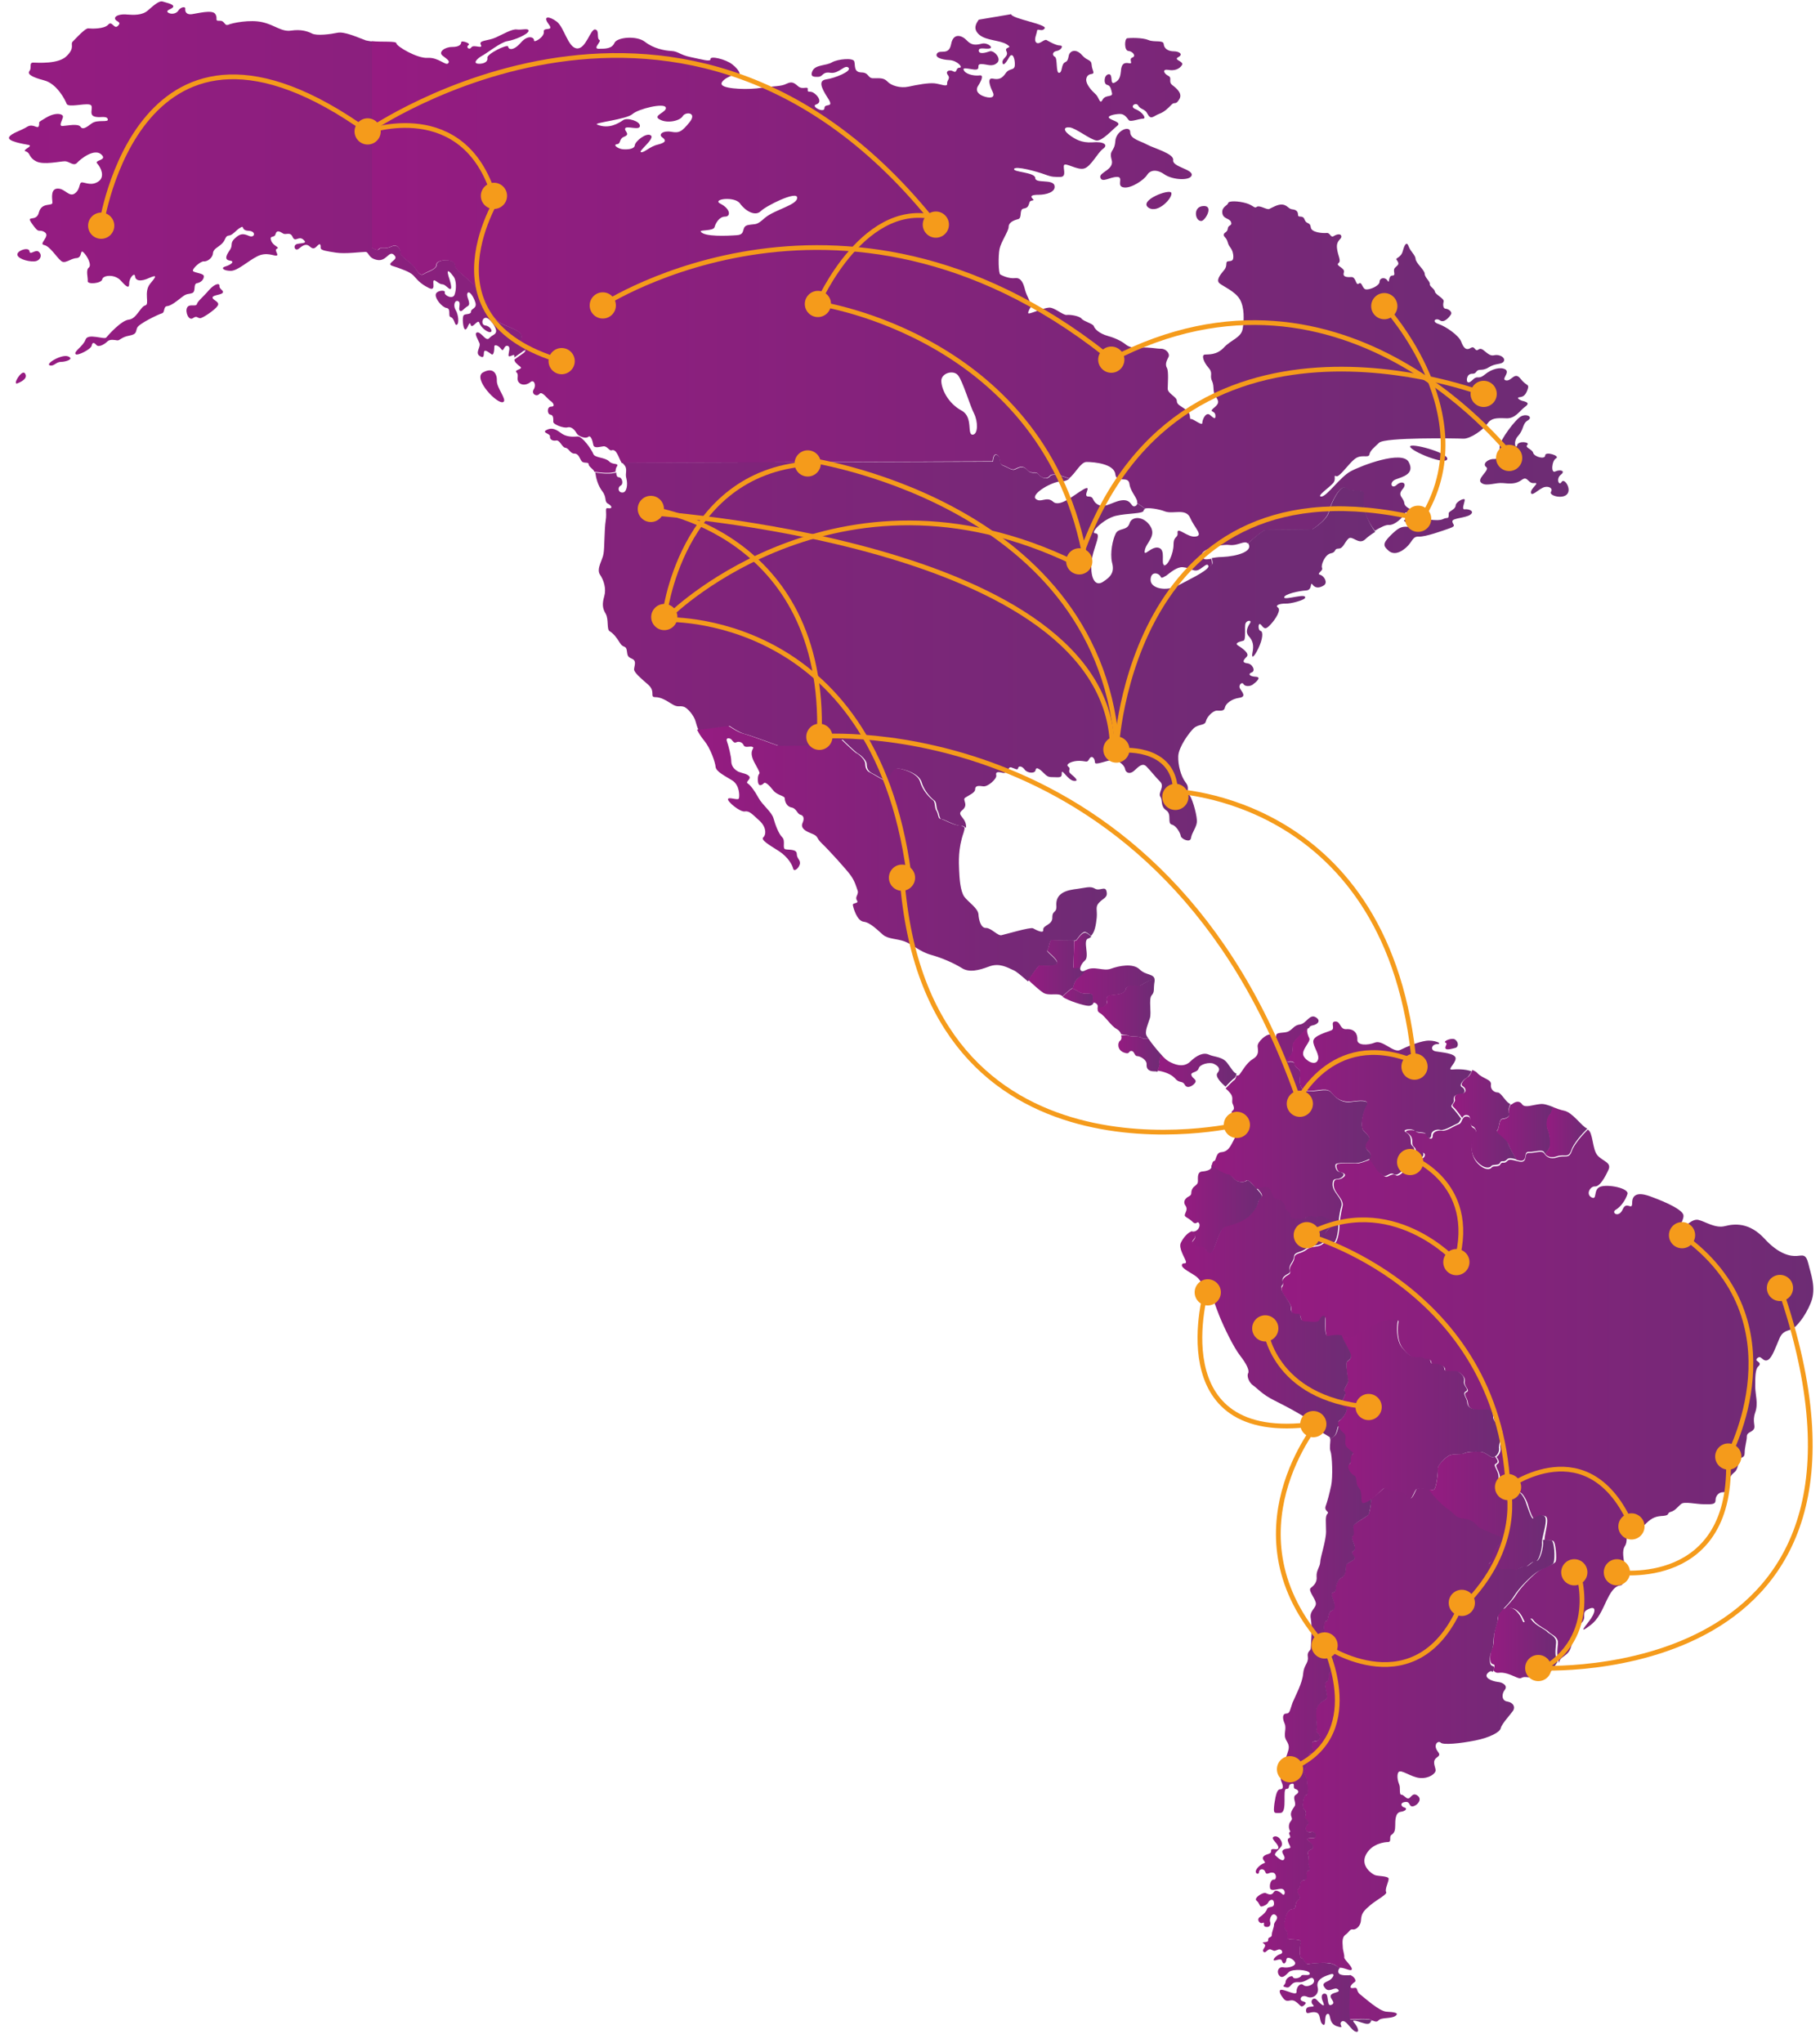 <?xml version="1.0" encoding="utf-8"?>
<!-- Generator: Adobe Illustrator 24.0.2, SVG Export Plug-In . SVG Version: 6.00 Build 0)  -->
<svg version="1.1" id="Capa_1" xmlns="http://www.w3.org/2000/svg" xmlns:xlink="http://www.w3.org/1999/xlink" x="0px" y="0px"
	 viewBox="0 0 500 561.2" style="enable-background:new 0 0 500 561.2;" xml:space="preserve">
<style type="text/css">
	.st0{fill:url(#SVGID_1_);}
	.st1{fill:url(#SVGID_2_);}
	.st2{fill:url(#SVGID_3_);}
	.st3{fill:url(#SVGID_4_);}
	.st4{fill:url(#SVGID_5_);}
	.st5{fill:url(#SVGID_6_);}
	.st6{fill:url(#SVGID_7_);}
	.st7{fill:url(#SVGID_8_);}
	.st8{fill:url(#SVGID_9_);}
	.st9{fill:url(#SVGID_10_);}
	.st10{fill:url(#SVGID_11_);}
	.st11{fill:url(#SVGID_12_);}
	.st12{fill:url(#SVGID_13_);}
	.st13{fill:url(#SVGID_14_);}
	.st14{fill:url(#SVGID_15_);}
	.st15{fill:url(#SVGID_16_);}
	.st16{fill:url(#SVGID_17_);}
	.st17{fill:url(#SVGID_18_);}
	.st18{fill:url(#SVGID_19_);}
	.st19{fill:url(#SVGID_20_);}
	.st20{fill:url(#SVGID_21_);}
	.st21{fill:url(#SVGID_22_);}
	.st22{fill:url(#SVGID_23_);}
	.st23{fill:url(#SVGID_24_);}
	.st24{fill:#F59B1B;}
	.st25{fill:none;stroke:#F59B1B;stroke-width:1.299;stroke-miterlimit:10;}
</style>
<g>
	<g>
		<g>
			<linearGradient id="SVGID_1_" gradientUnits="userSpaceOnUse" x1="291.808" y1="273.833" x2="300.345" y2="273.833">
				<stop  offset="0" style="stop-color:#951B81"/>
				<stop  offset="1" style="stop-color:#6D2C74"/>
			</linearGradient>
			<path class="st0" d="M300.2,273.3c-0.6-0.9-2.3,0.2-4-1c-0.5-0.3-1-0.6-1.6-0.8c0,0-0.1,0.1-0.1,0.1c-0.4,0.1-1.5,1.1-2.6,2.2
				c1.3,1,5.9,2.5,7.2,2.5c0.6,0,0.9-0.3,1.2-0.5C300.4,274.6,300.4,273.6,300.2,273.3z"/>
			<linearGradient id="SVGID_2_" gradientUnits="userSpaceOnUse" x1="294.569" y1="271.145" x2="317.192" y2="271.145">
				<stop  offset="0" style="stop-color:#951B81"/>
				<stop  offset="1" style="stop-color:#6D2C74"/>
			</linearGradient>
			<path class="st1" d="M304.1,275.7c0.2-0.3-0.9-2.1,1.2-2.3c2.1-0.2,3.7-0.4,4-1.7c0.3-1.3,2.8-0.7,3.6-0.8
				c0.6-0.1,2.5-1.8,4.3-1.7c0-1.8-2.4-1.2-4.1-2.9c-1.8-1.8-5.7-1-7.9-0.2c-2.1,0.8-4.6-0.9-6.9,0.4c0,0-0.1,0-0.1,0
				c-0.5,0.6-1.2,1.4-2,2.1c-1.5,1.3-1.1,2.5-1.7,2.9c0.6,0.2,1.2,0.5,1.6,0.8c1.7,1.2,3.4,0.2,4,1c0.2,0.3,0.1,1.3,0,2.4
				c0.3-0.3,0.6-0.4,1.1,0c0.5,0.4,0.4,0.9,0.3,1.4l1.4-0.3C303,276.8,303.9,276.1,304.1,275.7z"/>
			<linearGradient id="SVGID_3_" gradientUnits="userSpaceOnUse" x1="191.776" y1="234.29" x2="304.122" y2="234.29">
				<stop  offset="0" style="stop-color:#951B81"/>
				<stop  offset="1" style="stop-color:#6D2C74"/>
			</linearGradient>
			<path class="st2" d="M285.5,265.3c0.4-0.1,4.5,0.5,4.9-0.6c0.4-1-3.1-3.3-2.7-3.6c0.4-0.2,0.6-2.8,1.2-2.8c0.6,0,6.4,0.2,6.7,0
				c0.3-0.2,1.4-2.2,2.4-2.3c0.4,0,1.1,0.5,1.7,1.1c1.1-1,1.4-3.2,1.6-5c0.2-2.2-0.5-3,0.7-4.2c1.1-1.2,2.4-1.3,2-3
				c-0.3-1.7-1.9,0-3.2-0.8c-1.3-0.8-2.5-0.2-5.8,0.2c-3.4,0.5-4.9,1.9-4.8,4.3c0.2,2.4-1.1,1.3-1.1,3.4c0.1,2.1-2.6,2.1-2.5,3.4
				c0.2,1.2-2.1,0-2.8-0.4c-0.7-0.4-7.7,1.7-8.7,1.9c-1,0.2-2.8-2-4.2-2c-1.4,0.1-2-2.1-2.1-3.8c-0.2-1.7-2.8-3.3-3.9-4.8
				c-1.1-1.6-1.3-5-1.4-7.2c-0.1-2.2-0.3-6,1.2-10.3c0.2-0.6,0.3-1.1,0.3-1.5c-0.6-0.4-1.1-0.6-1.5-0.6c-1.4,0.1-4.6-1.8-5.2-1.8
				c-0.6,0-0.5-1.5-1.1-2.3c-0.5-0.8-0.2-2.3-0.9-2.8c-0.7-0.5-2.8-2.5-3.5-5c-0.7-2.5-5-3.7-6.6-3.8c-1.6-0.1-2.5,3.2-2.9,3.4
				c-0.4,0.2-3.4-1.8-4.3-2.2c-0.9-0.4-1.3-1.3-1.3-2.4c0-1.1-1.8-2.7-2.4-2.9c-0.5-0.2-4.2-3.8-4.2-3.8h-5.8l-1.2,1.6l-10.5,0.1
				c0,0-8.1-3-9.5-3.3c-1.5-0.4-4.1-2.2-4.1-2.2l-8.5,1.1c0.4,0.9,1,1.9,2,3.1c1.7,2.1,3,5.9,3.1,7.2c0.2,1.3,2.5,2.4,4.6,3.7
				c2,1.3,2,4.2,1.8,4.9c-0.2,0.7-2.8-0.5-3,0.2c-0.2,0.7,3.3,3.6,4.6,3.4c1.3-0.2,2,0.7,4,2.5c2,1.8,1.9,3.9,1.1,4.6
				c-0.8,0.7,1.6,2.1,4.3,3.8c2.6,1.7,3.7,3.9,3.9,4.8c0.2,0.9,1.4,0.1,1.8-1.1c0.4-1.2-0.8-1.6-0.8-2.9c0-1.4-2.1-1.1-3.1-1.3
				c-1-0.2,0.1-2.3-0.9-3.3c-1-1-1.9-3.4-2.4-5.2c-0.5-1.8-3-3.6-4.1-5.6c-1.1-2-2.2-3.5-3-4c-0.7-0.5,1.1-1.2,0.4-2
				c-0.7-0.7-1.6-0.7-2.9-1.2c-1.2-0.6-2-1.6-2-2.9c0-1.3-0.8-4.4-1.2-5.5c-0.4-1.1,0.9-0.9,1.3-0.4c0.4,0.5,0.7,1,1.3,0.7
				c0.6-0.3,1.6-0.1,2,0.8c0.4,0.9,1.8,0.1,2.5,0.5c0.7,0.4-1.5,0.9,0.7,4.7c2.1,3.8,0.7,1.6,0.7,4.2c0,2.5,1.3,1.4,1.7,1
				c0.4-0.4,1.6,0.8,2.6,2.1c1.1,1.3,3.1,1.4,3.1,2.1c0,0.7,0.4,2.2,1.8,2.5c1.4,0.2,1.6,1.8,2.5,2c0.9,0.2,1.1,1.1,0.6,2.2
				c-0.5,1.1,0,2,2.3,2.9c2.3,0.9,1.2,1.1,3,2.8c1.8,1.7,6.9,7.3,8,8.9c1.1,1.6,1.4,2.9,1.8,4c0.4,1.1-0.8,1.7-0.2,2.7
				c0.7,1-1.2,0.6-1.1,1.3c0.1,0.7,1.1,4.4,3,4.6c1.8,0.2,3.9,2.4,5.3,3.6c1.5,1.2,3.7,1,5.9,1.8c2.2,0.8,4.1,2.8,7.3,3.7
				c3.2,0.9,6.3,2.3,8.4,3.6c2,1.3,4.6,0.7,7.5-0.4c2.9-1.1,5.1,0.3,6.7,1c0.8,0.3,2.4,1.7,4,3.1
				C283.9,267.2,285.3,265.3,285.5,265.3z"/>
			<linearGradient id="SVGID_4_" gradientUnits="userSpaceOnUse" x1="282.471" y1="266.078" x2="298.25" y2="266.078">
				<stop  offset="0" style="stop-color:#951B81"/>
				<stop  offset="1" style="stop-color:#6D2C74"/>
			</linearGradient>
			<path class="st3" d="M296.3,268.6c0.8-0.6,1.5-1.4,2-2.1c-1.3,0.7-1.7,0-1.5-0.9l-1.9,0.2l0.2-7.5c-1.5,0.1-5.7-0.1-6.2-0.1
				c-0.6,0-0.8,2.5-1.2,2.8c-0.4,0.2,3.1,2.5,2.7,3.6c-0.4,1-4.5,0.5-4.9,0.6c-0.2,0-1.6,1.9-3,4c1.6,1.5,3.3,3,4.1,3.5
				c1.6,1,4.1-0.1,5.2,0.9c0,0,0.1,0.1,0.1,0.1c1.1-1.1,2.3-2.1,2.6-2.2C295.2,271.3,294.6,270,296.3,268.6z"/>
			<linearGradient id="SVGID_5_" gradientUnits="userSpaceOnUse" x1="294.911" y1="261.024" x2="299.723" y2="261.024">
				<stop  offset="0" style="stop-color:#951B81"/>
				<stop  offset="1" style="stop-color:#6D2C74"/>
			</linearGradient>
			<path class="st4" d="M295.6,258.4c0,0-0.2,0-0.5,0.1l-0.2,7.5l1.9-0.2c0.1-0.6,0.6-1.4,1.2-1.9c1.5-1.1-0.7-5.7,1-6.1
				c0.3-0.1,0.6-0.3,0.8-0.5c-0.6-0.6-1.3-1.1-1.7-1.1C297,256.2,295.9,258.3,295.6,258.4z"/>
			<linearGradient id="SVGID_6_" gradientUnits="userSpaceOnUse" x1="301.581" y1="277.252" x2="317.198" y2="277.252">
				<stop  offset="0" style="stop-color:#951B81"/>
				<stop  offset="1" style="stop-color:#6D2C74"/>
			</linearGradient>
			<path class="st5" d="M310,284.5c0.8,0.4,2.8,0,3.7,0.6c0.4,0.3,1.1,0.3,1.8,0.2c-0.2-0.3-0.4-0.6-0.5-0.8
				c-0.6-1.1,0.4-3.2,0.9-4.8c0.5-1.6-0.4-5.3,0.5-6.3c0.9-1,0.4-1.6,0.8-3.9c0-0.1,0-0.2,0-0.4c-1.8-0.1-3.7,1.7-4.3,1.7
				c-0.7,0.1-3.2-0.6-3.6,0.8c-0.3,1.3-1.9,1.6-4,1.7c-2.1,0.2-1,2-1.2,2.3c-0.2,0.3-1.1,1-1.1,1l-1.4,0.3c-0.1,0.5-0.1,1,0.6,1.4
				c1.3,0.7,3.1,3.6,4.5,4.3c0.7,0.4,1.1,0.9,1.3,1.5C308.8,284.3,309.6,284.2,310,284.5z"/>
			<linearGradient id="SVGID_7_" gradientUnits="userSpaceOnUse" x1="351.846" y1="381.494" x2="497.93" y2="381.494">
				<stop  offset="0" style="stop-color:#951B81"/>
				<stop  offset="1" style="stop-color:#6D2C74"/>
			</linearGradient>
			<path class="st6" d="M429.6,455c2.3-1.6,1.7-2.6,2.8-4.6c1.1-2,0.2-2.8,2-4.5c1.8-1.7-0.3-2.9,2-3.9c2.3-1.1,2,1,0.1,3.4
				c-1.9,2.4-2.2,3,0.2,1.2c2.5-1.8,3.4-4.3,4.8-7.2c1.4-2.9,2.5-3.8,3.7-3.9c1.2-0.2,1.2-3.2,1.1-5.3c-0.2-2.1-0.8-4.1,0.1-5.5
				c0.9-1.4,0-2.7,1.1-2.7s2.9-1.7,4.7-3.5c1.8-1.8,3-2,4.8-2.1c1.9-0.2,0.8-0.8,2-1.1c1.2-0.3,2-1.5,2.9-2.2
				c0.8-0.7,4.2,0.1,6.1,0.1c2,0,3.3,0.2,3.3-1.1c0-1.2,0.9-2.2,2-2.2c1.1,0,1.6-0.3,1.6-2c0-1.6,0.5-2.6,1.5-3.4
				c1-0.7,1.1-2.4,1.5-3.4c0.3-1.1,1.4-0.4,1.4-2c0-1.6,0.6-3.3,0.6-4.5c0-1.2,1.3-1.1,1.9-2s-0.5-2,0.4-4.6c0.9-2.5,0-4.9,0-7.2
				c0-2.3,0-4.7,0.8-5.4c0.8-0.7,0.4-1.1-0.2-1.5c-0.7-0.3,0.1-1.2,0.7-1.1c0.6,0.2,1.2,1.4,2.3,0.7c1.1-0.7,2-3.4,3-5.7
				c0.9-2.3,2.4-2.2,3.5-2.7c1.1-0.5,3.6-3.3,5.2-7.3c1.6-4-0.1-8-0.7-10.7c-0.7-2.8-1.6-2.2-3.2-2.1c-1.6,0.1-4.8-0.3-8.9-4.8
				c-4.1-4.4-8.1-4.1-10.8-3.4c-2.7,0.7-5.5-1.3-7.3-1.7c-1.8-0.4-3.5,1.9-4.8,2.4c-1.3,0.5,0.7-2,0.7-3.5c0.1-1.6-4.9-3.8-8.7-5.2
				c-3.8-1.5-5.4-0.7-5.4,1.6c0,2.4-1.5-0.7-2.6,1.8c-1.1,2.5-3.3,0.9-1.9,0.1c1.4-0.8,2.7-2.7,3.2-4.3c0.5-1.6-5.4-2.8-7.5-2
				c-2,0.8-0.7,3.8-2.4,2.9c-1.6-0.9-0.3-3.1,1-3c1.3,0.1,2.8-2.6,3.7-4.6c0.9-2-1.6-2.3-3-3.9c-1.5-1.6-1.2-6.4-2.7-7.1
				c-1.6,1.6-3.8,4.1-4.4,5.9c-0.8,2.3-1.8,1-3.9,1.7c-2.1,0.7-3.1-0.2-3.7-1.1c-0.6-0.9-2.7,0-4.1-0.1c-1.4-0.1-0.6,1.8-1.6,2.3
				c-1,0.6-3.6-1.1-4.4-0.1c-0.9,1-1.4,0-1.9,0.9c-0.4,0.9-2,0.3-2.4,0.9c-0.4,0.6-2,0.9-4-1.3c-2-2.2-1.7-5.9-0.8-6.5
				c0.9-0.7,0.9-2.6-0.3-3.1c-1.2-0.6,0-2.9-1.6-3.1c-1.6-0.2-1.3,1.8-2.3,2.1c-1,0.3-3.4,2-4.6,1.8c-1.1-0.2-2.6,0.2-2.6,1.4
				c0,1.2-1.2,0.9-1.4-0.1c-0.2-1-2.6-0.4-3.2-1.1c-0.7-0.7-3.8-0.3-2.4,0.4c1.3,0.8,1.4,1.6,1.4,2.8c0,1.2,1,0.9,1,2.3
				s1.1,0.4,1.9,0.4c0.8,0,0.8,1.3-0.4,1.6c-1.2,0.2-1.8,0.9-2.1,2c-0.3,1.1-1.4,0.3-2.4,1.2c-1,0.9-1.9,1.8-2.6,1.3
				c-0.7-0.4-1.2-0.1-2,0.3c-0.8,0.4-1.1,0-2.2-0.9c-0.8-0.7-1.4-2.3-2.8-3.7c-0.9,0.4-2.7,1.1-3.6,1.1c-1.3,0-5.4-0.3-5.6,0.4
				c-0.2,0.7,0.3,1.9,1,2c0.7,0.1,2.1,0.6,0.7,1.5c-1.3,1-2.5-0.3-2.5,2c0,2.3,3,3.8,2.4,6c-0.3,1.1-0.8,4-0.8,5
				c0,1.1-0.4,4.8-1.4,5c-1,0.2-1.9-0.9-3.2,0.2c-1.3,1.1-2.9,0.4-4.5,1.6c-1.5,1.2-3.2,0.8-3.3,2.2c-0.1,1.4-1.5,2.2-1.2,3.5
				c0.3,1.3-0.7,1-1.6,2c-1,1,0.1,1.6-0.5,2.4c-0.7,0.8,0.2,2,1,3.2c0.8,1.2,1.6,2.1,1.5,3.2c-0.1,1.1,0.8,1.5,1.9,1.4
				c1.1-0.1,0.2,2.1,2,2.1c1.7,0,3.5,0.4,3.9-0.5c0.4-1,1.6-1.7,1.6-0.3c0,1.4-0.3,5.2,0.9,4.8c1.2-0.4,3.6-0.3,4.8,0.1
				c1.2,0.4,2.4,0,3.2-0.8c0.8-0.8,1.6-0.8,3.2-1.6c1.5-0.9,3-2,4.4-2c1.4,0,3.8-0.9,3.5,0.2c-0.3,1.1-0.5,5.1,1.2,7.2
				c1.7,2.1,2.7,2.8,4.4,2.6c1.6-0.2,1.4,0.7,2.6,0.5c1.2-0.1,0.4,1.3,1.5,1.3c1.1,0,3.1,0.2,3.1,1.4c0,1.2,3.3,0.2,4,0.9
				c0.8,0.7,1.6,1.2,1.4,2.5c-0.2,1.3,1.6,2.3,0.5,2.8c-1.1,0.5,0.3,1.6,0.4,3.1c0.1,1.4,1.6,2,4,1.9c2.4-0.1,3.1,0.1,3.1,1.9
				c0,1.7,1.6,2,2.2,3.6c0.5,1.6-0.7,3.5-0.4,4.8c0.2,1-0.4,2.1-1.1,2.5c0.8,1.1,0.9,1.6,0.2,2c-1,0.6,1.2,2.1,0.7,4.5
				c-0.6,2.4-0.7,2.9,1.9,3c2.6,0.1,2.3,0.9,3.2,0.3c0.9-0.6,2.2,1.9,2.6,3.1c0.3,1.2,1.3,4.1,1.8,4.1c0.4,0,1.8-1.3,3.1-0.7
				c1.2,0.6-0.3,4.8-0.3,6.6c0.9,0,2.1,0,2.4,0.2c0.7,0.3,1,4.8,0.7,5.6c-0.3,0.8-3.1,1.6-4.5,2.5c-1.4,0.9-4.8,4.2-6.4,6.7
				c-0.9,1.5-2.3,2.8-3.3,3.9c0.5,0.1,0.8,0,1.1-0.1c0.7-0.3,1.9-0.3,3.2,1.2c1.2,1.5,1.2,2.7,1.7,2.6c0.5-0.1,1.1-2,2.1-0.6
				c1,1.4,3.6,2.5,4.2,3.2c0.6,0.7,2.5,1.2,2.5,2.9c0,1.2-0.6,3.6,0.4,5.6C428.3,456.1,428.8,455.5,429.6,455z"/>
			<linearGradient id="SVGID_8_" gradientUnits="userSpaceOnUse" x1="409.428" y1="451.438" x2="427.845" y2="451.438">
				<stop  offset="0" style="stop-color:#951B81"/>
				<stop  offset="1" style="stop-color:#6D2C74"/>
			</linearGradient>
			<path class="st7" d="M427.5,451.1c0-1.7-1.9-2.2-2.5-2.9c-0.6-0.7-3.2-1.7-4.2-3.2c-1-1.4-1.6,0.5-2.1,0.6
				c-0.5,0.1-0.4-1.1-1.7-2.6c-1.2-1.5-2.4-1.5-3.2-1.2c-0.3,0.1-0.6,0.1-1.1,0.1c-0.7,0.8-1.1,1.4-1.1,2.1c0,1.6-1.2,3.3-1.2,6.3
				c-0.1,3-0.9,2.5-1,4.8s0.7,1.9,1.1,2.2c0.2,0.2,0,0.9-0.3,1.5c0.3,0.3,0.7,0.8,1.5,0.7c1.5-0.2,3,0.4,4.8,1.2
				c1.8,0.8,1.1-0.2,2.9,0c1.7,0.2,3.7,0.4,5.6-0.7c1.3-0.8,1.9-2.1,2.9-3.5C426.9,454.7,427.5,452.3,427.5,451.1z"/>
			<linearGradient id="SVGID_9_" gradientUnits="userSpaceOnUse" x1="352.799" y1="481.993" x2="427.088" y2="481.993">
				<stop  offset="0" style="stop-color:#951B81"/>
				<stop  offset="1" style="stop-color:#6D2C74"/>
			</linearGradient>
			<path class="st8" d="M380.9,552.6c-2-0.1-6.1-3.9-7.3-4.8c-1.2-1-0.3-2-1.8-1.7c-1.5,0.2-0.5-1.1,0.3-1.6c0.8-0.4-0.3-1.8-1.3-2
				c-0.1,2.2-0.6,12.1,0,12.2c0.6,0.1,4.9-0.5,6.2,0.3c0.5,0.2,1.2,0.6,1.7,0c0.8-0.9,3.3-0.4,4.6-1.2
				C384.6,552.9,382.9,552.7,380.9,552.6z M426.3,423.2c-0.4-0.2-1.5-0.2-2.4-0.2c0,0.1,0,0.3,0,0.4c0.2,1.6-0.8,5.5-1.9,5.4
				c-1.1-0.1-2,1.7-2.9,1.4c-0.9-0.2-2.1,1.3-3.2,0.7c-1.1-0.7-2.7,0.2-3.5-0.3c-0.9-0.6-3.4-0.1-3.4-0.8c0-0.7,1.2-0.4,1.2-2.4
				c0-2,3.3-4.2,2.9-5c-0.4-0.8-6.1-2.4-6.9-3.4c-0.8-1-1.9-1.9-4.1-2.1c-2.2-0.2-2.1-1.3-4.1-2.6c-1.7-1-4.3-3.7-5.1-5.3
				c-1.4-0.1-3.3-0.4-3.7,0c-0.5,0.7-1.4,3.7-2.2,2.2c-0.8-1.5-2.6-1.5-4.3-1.8c-1.6-0.2-1.5-1.7-3.3,0.1c-0.8,0.8-1.8,1.6-2.7,2.2
				c-0.1,1.8-0.4,3.8-0.8,4.3c-0.4,0.8-4.1,2.4-4.2,3.3s0.4,2.1-0.2,2.7c-0.7,0.6,1.6,3.3,0.3,4c-1.2,0.7,0.9,1.8,0.1,2.4
				c-0.8,0.7-2.2,1-2.2,1.8c0,0.8-0.1,2.7-1.1,3.1c-1,0.4-1.7,2.1-1.7,3.3c0,1.2-1.6,0.4-1,2c0.6,1.6,1.2,3.4,0,3.8
				c-1.2,0.3-0.9,2.9-1.6,2.9c-0.7,0-1,2.7,0,4c1,1.3,1.2,2.4,1.2,3.7c0,1.2,1.3,1.9,0.9,3.2c-0.4,1.3-0.2,2.6-1,3.1
				c-0.8,0.6-0.1,2.2-1.1,2.7c-1,0.4,0.8,4,0,4.7c-0.8,0.7-2.8,1.2-2.8,3.7c0,2.4,0.4,3.8,0.1,4.9c-0.2,0.9,1.1,0.7,0.9,2.1
				c-0.2,1.4-2,0.6-2.1,1.4c-0.1,0.9,0.4,2.7-0.2,2.8c-0.7,0.1-1,0.8-1,2.3c0,1.6-0.9,1.8-1,2.6c-0.1,0.8,0.8,1.7,0.8,2.6
				c0,0.9,0.6,3.9-0.2,4c-0.8,0.1-1.2,3.4-0.6,3.9c0.7,0.4,0.7,1.3,0.3,2c-0.3,0.7,1.6,1.3,0.6,2.3c-1,1-0.2,2.3,1.1,1.9
				c1.1-0.3,1.8,1.7,0.6,1.7c-1.2,0-2.4,0-1.4,0.8c1,0.8,2,1.9,0.6,2.4c-1.4,0.6-0.2,1.6-0.6,2.9c-0.3,1.3,1,2.6-0.1,2.9
				c-1.1,0.3,0.4,2.3-1.1,2.6c-1.6,0.2-0.6,1.7-1.6,2.4c-1,0.8,1.3,2.1,0.1,2.9c-1.2,0.8-0.3,2.6-1.6,2.6c-1.2,0-1.9,1.7-2,2.4
				c-0.1,0.8-0.9,2.3,0.1,3.4c1,1.1-0.2,2,0.7,2.4c0.9,0.4,3.9-0.2,3.4,1.1c-0.4,1.3-0.3,4.2,0.2,4.2c0.6,0,0.9,1.7,1.8,1.6
				c0.9-0.1,4.9-0.6,6.5-0.1c0.8,0.2,1.5,0.7,2,1.2c1-0.4,3,0.9,3.5,0.5c0.6-0.6-2-2.7-2-3.4c0.1-0.7-0.4-2-0.4-2.8
				c0-0.8-0.4-2.6,0.7-3.4c1.1-0.8,1.2-1.6,2-1.5c0.7,0.2,2.2-0.7,2.3-2.6c0.1-2,1-2.7,2.6-4.1c1.8-1.5,4.8-3,4.3-3.6
				c-0.4-0.7,0.7-2.8,0.7-3.6c0-0.8-2.8-0.7-3.7-1c-0.9-0.3-4.2-2.6-2.5-5.7c1.6-3,5.1-3.4,6.1-3.4c1-0.1,0.1-1.5,0.9-2
				c0.8-0.5,1-1.3,1-2.5c0-1.4,0-3.6,1.5-3.8c1.5-0.2,1.9-1,1-1.2c-0.9-0.2-1.3-1.3,0.2-1.5c1.5-0.2,1,1.2,2,1.2
				c1.1,0,2.9-1.8,1.5-2.9c-1.4-1.1-1.8,0.5-2.5,0.7c-0.7,0.2-1.3-1-2-1c-0.7,0-0.2-2-0.6-2.8c-0.3-0.7-0.8-2.5-0.2-3.4
				c0.7-0.9,3.4,1.4,5.9,1.6c2.5,0.2,4.3-1.2,4.3-2.1c0-0.9-1.1-2.5,0.3-3.5c1.5-1,0.2-1.3-0.2-2.6c-0.4-1.3,0.7-2.1,1.3-1.5
				c0.7,0.7,5.5,0.2,9.5-0.6c4-0.8,6.8-2.3,7-3.4c0.2-1.1,2.8-3.9,3.4-4.8c0.6-1,0.1-2.2-1.6-2.5c-1.6-0.2-1.6-2.1-0.7-3.2
				c0.9-1.1-0.5-2.1-2-2.2c-1.6-0.2-4-1.2-2.6-2.5c0.7-0.6,1-0.5,1.3-0.2c0.2-0.6,0.5-1.4,0.3-1.5c-0.3-0.3-1.2,0.1-1.1-2.2
				s0.9-1.8,1-4.8c0.1-3,1.2-4.7,1.2-6.3c0-1.6,2.8-3.4,4.4-6c1.6-2.6,5-5.8,6.4-6.7c1.4-0.9,4.2-1.7,4.5-2.5
				C427.3,428,427,423.5,426.3,423.2z"/>
			<linearGradient id="SVGID_10_" gradientUnits="userSpaceOnUse" x1="344.885" y1="474.861" x2="377.063" y2="474.861">
				<stop  offset="0" style="stop-color:#951B81"/>
				<stop  offset="1" style="stop-color:#6D2C74"/>
			</linearGradient>
			<path class="st9" d="M359.4,539.5c-0.9,0.1-1.2-1.6-1.8-1.6c-0.6,0-0.7-2.9-0.2-4.2c0.4-1.3-2.6-0.7-3.4-1.1
				c-0.9-0.4,0.3-1.3-0.7-2.4c-1-1.1-0.2-2.7-0.1-3.4c0.1-0.8,0.8-2.4,2-2.4c1.2,0,0.3-1.8,1.6-2.6c1.2-0.8-1.1-2.1-0.1-2.9
				c1-0.8,0-2.2,1.6-2.4c1.6-0.2,0-2.2,1.1-2.6c1.1-0.3-0.2-1.6,0.1-2.9c0.3-1.3-0.9-2.3,0.6-2.9c1.4-0.6,0.4-1.7-0.6-2.4
				c-1-0.8,0.2-0.8,1.4-0.8c1.2,0,0.6-2-0.6-1.7c-1.3,0.4-2.1-0.9-1.1-1.9c1-1-0.9-1.7-0.6-2.3c0.3-0.7,0.3-1.6-0.3-2
				c-0.7-0.4-0.2-3.8,0.6-3.9c0.8-0.1,0.2-3.1,0.2-4c0-0.9-0.9-1.8-0.8-2.6c0.1-0.8,1-1,1-2.6c0-1.6,0.3-2.2,1-2.3
				c0.7-0.1,0.1-1.9,0.2-2.8c0.1-0.9,1.9,0,2.1-1.4c0.2-1.4-1.1-1.2-0.9-2.1c0.3-1.1-0.1-2.4-0.1-4.9c0-2.4,2-3,2.8-3.7
				c0.8-0.7-1-4.2,0-4.7c1-0.4,0.3-2.1,1.1-2.7c0.8-0.6,0.6-1.8,1-3.1c0.4-1.3-0.9-2-0.9-3.2c0-1.2-0.2-2.3-1.2-3.7
				c-1-1.3-0.7-4,0-4c0.7,0,0.3-2.6,1.6-2.9c1.2-0.3,0.6-2.2,0-3.8c-0.6-1.6,1-0.8,1-2c0-1.2,0.7-2.9,1.7-3.3c1-0.4,1.1-2.3,1.1-3.1
				c0-0.8,1.4-1.1,2.2-1.8c0.8-0.7-1.3-1.8-0.1-2.4c1.2-0.7-1-3.4-0.3-4c0.7-0.6,0.1-1.8,0.2-2.7s3.8-2.6,4.2-3.3
				c0.3-0.6,0.6-2.6,0.8-4.3c-1.1,0.7-2.1,1.1-2.3,0.7c-0.3-0.8,0.1-3.1-0.9-4c-1-1-0.3-3-1.3-3.4c-1-0.4-2.2-2.4-1.3-3.1
				c0.9-0.7,0-2,0.8-2.6c0.8-0.7-0.4-0.8-1.5-2.1c-1.1-1.3,0.4-2.9-0.9-3.9c-1.3-1-1.3-2.2-1.6-1.6c-0.3,0.5-0.4,2.4-1.5,3
				c-0.2,0.1-0.5,0.3-0.8,0.6c0,0.9-0.3,2.4,0,3.3c0.5,1.2,0.7,7.2,0.2,9.5c-0.5,2.3-1,4.2-1.5,5.6c-0.5,1.4,1.1,1.5,0.5,2.1
				c-0.7,0.7-0.4,2.3-0.4,4.9c0,2.6-1.6,7.1-1.6,8.4c-0.1,1.4-1.1,2.3-1,3.9c0.2,1.6-0.7,2.5-1.6,3.2c-0.9,0.7,1.5,3.1,1.4,4.4
				c-0.1,1.3-1.8,1.9-1.4,4c0.5,2.7,0,7.2,0,8.1c0,0.9-1.1,0.8-0.8,2.5c0.2,1.7-1.1,2.1-1.3,4.6c-0.2,2.5-2.1,6-2.9,7.9
				c-0.7,1.9-0.7,3-1.7,3c-1,0-1.2,1.1-0.5,2.7c0.7,1.6-0.5,3,0.5,4.7c1,1.6,0.7,2.2,0.2,3.8c-0.5,1.6-1.1,1.6-1.1,3.1
				c0,1.5-1.1,2.7-0.5,4.3c0.7,1.6,0.5,2.2-0.3,2.2c-0.8,0-1.2,1.3-1.6,4c-0.3,2.7-0.2,2.6,1.7,2.5c2-0.2,0.4-6.6,1.6-6.6
				c1.2,0,0.2-1.1,1.4-1.4c1.2-0.3,0.2,1.1,1,1.4c0.8,0.2,1.4,0.9,0.2,1.6c-1.1,0.7,0.2,2.2-0.3,3.1c-0.6,0.9-1.4,1.9-0.9,3
				c0.5,1.1-0.6,1-0.7,2.4c-0.1,1.4,0.7,1.5,0.2,1.8c-0.6,0.3,0.7,1.4-0.1,1.6c-0.8,0.2-0.3,1.2,0.2,2.2c0.5,1-1.1,0.4-1.9,1.1
				c-0.8,0.7,0.8,1.6,0.3,2.5c-0.5,0.9-1.8-0.5-2.4-1c-0.6-0.5,0.9-1.5,1.6-2.5c0.7-1-0.7-3.2-2-2.7c-1.2,0.5,1.2,1.9,1.2,3
				c0,1.1-2-0.2-2,0.9c0.1,1.1-1.4,0.7-2.1,1.6c-0.7,0.8,1,1.6,0.2,1.8c-0.8,0.2-2.2,1.4-2.3,2.2c-0.1,0.8,0.9,1,0.9,0.2
				c0-0.8,1.3-1.1,1.7,0c0.4,1.1,1,0,2.1,0.2c1.1,0.2,1,2,0.3,1.9c-0.7-0.1-1.3,1.1-1.1,2.3c0.2,1.2,2.5,0,3.4,0.3
				c1,0.3,0.7,2,0.1,1.5c-0.6-0.6-1.9-1.6-2.5-0.6c-0.6,1-1.5,0.5-2.2,0.2c-0.7-0.3-3.4,1.4-2.5,2.1c0.9,0.7,0.8,1.7,1.4,1.6
				c0.6-0.1,1.5-0.5,1.8-1.1c0.3-0.7,1.5-1.3,1.6,0.2c0.1,1.5-1.6,0.7-1.9,1.6c-0.3,0.8-1,1.5-2,2.2c-1,0.7,0,2,0.8,1.6
				c0.8-0.4-0.2,1,0.9,1.1c1.1,0.2,1.4-0.7,1.1-1.5c-0.2-0.8,0.6-2.6,1.6-1.7c1,0.9-0.5,1.8-0.5,2.6c0,0.8-0.6,1.9-0.6,2.8
				c0,0.9-1.1,0.4-1,1.4c0.1,1-2.3,0.3-1.2,1c1.1,0.7-0.7,1.6-0.1,2.2c0.6,0.7,1.1-0.9,2-0.6c0.9,0.3,0.7,0.6,1.9,0.1
				c1.1-0.5,1.8,0.9,0.7,1.2c-1.1,0.3-2.2,1.6-1.7,1.7c0.5,0.2,1.9-0.8,2.2,0.2c0.3,1.1,1.1,0.7,1.2-0.4c0.1-1.1,2-0.2,2.4,0.8
				c0.3,1-2,1.6-3.3,1.3c-1.2-0.2-1.9,1.1-1.1,2.2c0.8,1.1,1.8,0,2.7-0.9c0.9-0.9,5.3-0.7,5.7,0.3c0.3,1-2,0.2-2.3,0.7
				c-0.2,0.6-2,1.1-2.3,0.4c-0.2-0.7-2,0.2-2,1.3c-0.1,1.1-1.4,1.1,0.1,1.5c1.5,0.4,1.1-1.6,3.4-1.4c2.3,0.2,3.5-2.1,4.2-0.8
				c0.7,1.3-1.9,2.4-2.8,1.6c-0.9-0.8-2,0.6-1.9,1.8c0.1,1.2-2.6-0.3-3.9-0.5c-1.3-0.2-0.7,1.2,0.4,2.5c1.1,1.2,1.8-0.2,3.2,0.7
				c1.4,0.9,1.4,1.9,2.4,1c1-0.9,0-0.8-0.7-1.2c-0.7-0.4-0.1-1.8,1.5-1.1c1.6,0.7,3.4-0.7,2.9-2.6c-0.5-2,1.4-2.9,3.3-3.5
				c1.9-0.7,0.9,1.2-0.5,1.8c-1.4,0.6-1.6,1-0.6,2.1c1.1,1.1,2.5-0.7,3.4,0.2c0.9,0.9-1.6,0.7-2,1.6c-0.4,0.9,1.6,2,0.2,2.6
				c-1.4,0.7-0.7-2.7-1.6-3c-0.8-0.3-1.6,0.4-0.7,2.3c0.8,1.9-1,0.2-1.8-0.7c-0.8-0.9-2,0.4-1,1.4c1,1-1.9-0.1-1.9,1.5
				c0,1.6,1.2,0.2,2.7,0.6c1.5,0.3,0.8,2.5,1.9,3.3c1.1,0.8,0.2-2.6,1.3-2.9c1.1-0.2,0.1,2.6,2.6,3.4c2.5,0.8,0.2-0.5,1.3-1.3
				c1.1-0.8,2.6,2.5,3.9,2.8c1.2,0.3,0.4-1.5-0.5-2.5c-0.9-1,0.9-0.4,2.1,0c1.2,0.4,2.2,0.6,2.5-0.3c0.1-0.3,0.3-0.3,0.6-0.2
				c-1.3-0.8-5.6-0.2-6.2-0.3c-0.6-0.1-0.1-9.9,0-12.2c-0.1,0-0.2,0-0.3,0c-1.1,0-3.4,0.2-3-1.4c0.1-0.3,0.2-0.5,0.4-0.5
				c-0.5-0.4-1.2-0.9-2-1.2C364.3,538.9,360.3,539.3,359.4,539.5z"/>
			<linearGradient id="SVGID_11_" gradientUnits="userSpaceOnUse" x1="392.779" y1="414.89" x2="424.69" y2="414.89">
				<stop  offset="0" style="stop-color:#951B81"/>
				<stop  offset="1" style="stop-color:#6D2C74"/>
			</linearGradient>
			<path class="st10" d="M424.2,416.4c-1.3-0.7-2.7,0.7-3.1,0.7c-0.4,0-1.4-2.9-1.8-4.1c-0.3-1.2-1.7-3.7-2.6-3.1
				c-0.9,0.6-0.7-0.2-3.2-0.3c-2.6-0.1-2.4-0.6-1.9-3c0.6-2.4-1.7-4-0.7-4.5c0.8-0.4,0.7-0.9-0.2-2c-0.2,0.1-0.4,0.2-0.6,0.2
				c-0.9,0-2-1.5-3.5-1.5c-1.5,0-3.2-0.1-4.3,0.4c-1.1,0.5-3.2-0.1-4.5,0.8c-1.3,0.9-3,2.7-2.8,3.5c0.1,0.8-0.4,5.5-1.1,5.7
				c-0.2,0.1-0.7,0-1.3,0c0.9,1.5,3.5,4.2,5.1,5.3c2,1.2,1.9,2.3,4.1,2.6c2.2,0.2,3.3,1.1,4.1,2.1c0.8,1,6.4,2.7,6.9,3.4
				c0.4,0.8-2.9,3-2.9,5c0,2-1.2,1.8-1.2,2.4c0,0.7,2.6,0.2,3.4,0.8c0.9,0.6,2.4-0.3,3.5,0.3c1.1,0.7,2.3-0.9,3.2-0.7
				c0.9,0.2,1.8-1.6,2.9-1.4c1.1,0.1,2.1-3.9,1.9-5.4C423.7,421.8,425.5,417.1,424.2,416.4z"/>
			<linearGradient id="SVGID_12_" gradientUnits="userSpaceOnUse" x1="307.183" y1="289.25" x2="319.137" y2="289.25">
				<stop  offset="0" style="stop-color:#951B81"/>
				<stop  offset="1" style="stop-color:#6D2C74"/>
			</linearGradient>
			<path class="st11" d="M318.6,292.2c-0.1-0.4-0.1-1.5,0.6-2.3c-1.3-1.4-2.9-3.4-3.7-4.6c-0.8,0.1-1.4,0.1-1.8-0.2
				c-0.8-0.6-2.8-0.2-3.7-0.6c-0.4-0.2-1.2-0.2-2-0.1c0.2,0.6,0.1,1.2-0.3,1.5c-0.7,0.5-0.8,2.5,1,3.2c1.8,0.7,1.2-0.4,2.1-0.4
				c0.9,0,0.8,1.4,1.6,1.4c0.8,0,2.7,1,2.6,2.3c-0.1,1.3,0.7,1.9,2.1,1.9c0.3,0,0.6,0,0.9,0.1C318.3,293.3,318.7,292.6,318.6,292.2z
				"/>
			<linearGradient id="SVGID_13_" gradientUnits="userSpaceOnUse" x1="318.079" y1="294.122" x2="339.659" y2="294.122">
				<stop  offset="0" style="stop-color:#951B81"/>
				<stop  offset="1" style="stop-color:#6D2C74"/>
			</linearGradient>
			<path class="st12" d="M337.3,292.2c-1.3-2-3.7-1.8-5.2-2.5c-1.5-0.7-3.4,0.2-5.2,2c-1.9,1.7-4.3,0.7-5.9-0.2
				c-0.5-0.3-1.2-0.9-1.9-1.7c-0.6,0.8-0.7,1.9-0.6,2.3c0.1,0.5-0.2,1.2-0.5,2c1.6,0.2,3.7,0.9,4.8,2.1c1.2,1.5,2,0.5,2.7,1.8
				c0.7,1.3,2.5,0.1,2.9-0.7c0.4-0.8-0.9-1.1-1.1-2c-0.2-0.9,1.6-0.6,2-1.8c0.3-1.2,3-1.8,4.1-1.3c1.1,0.5,2.1,1.3,1.1,2.5
				c-0.8,0.9,0.8,2.6,2.2,3.8c0.9-1,2-2.1,2.5-2.4c0.2-0.2,0.4-0.6,0.5-1.2C339,294.8,338.3,293.5,337.3,292.2z"/>
			<linearGradient id="SVGID_14_" gradientUnits="userSpaceOnUse" x1="332.761" y1="310.179" x2="376.812" y2="310.179">
				<stop  offset="0" style="stop-color:#951B81"/>
				<stop  offset="1" style="stop-color:#6D2C74"/>
			</linearGradient>
			<path class="st13" d="M339.6,324.3c1,0.6,2.5,0.4,2.8,0c0.3-0.4,1.3,0.5,2.6,2.1c0.1,0.1,0.1,0.1,0.2,0.2
				c1.1-0.3,2.6-0.5,3.2-0.1c1,0.6,0.8,3,2.2,3.1c1.4,0.1,2.4,1.5,2.3,2.3c-0.1,0.8,1.5,1.2,1.4,2.3c-0.1,1.2,3.7,0.9,4.2,0.5
				c0.5-0.4,1.5-0.6,2.2-0.3c0.6,0.4,1.8-0.4,2.4-0.1c0.6,0.3,3.2,1.3,2.7,2.2c-0.5,0.9-2.3,2.3-1.9,3.1c0.3,0.6,1.6,1,2.2,1.8
				c0.1,0,0.1,0,0.2,0c1-0.2,1.4-3.9,1.4-5c0-1.1,0.4-3.9,0.8-5c0.6-2.2-2.4-3.7-2.4-6c0-2.3,1.2-1,2.5-2c1.3-1-0.1-1.4-0.7-1.5
				c-0.7-0.1-1.2-1.3-1-2c0.2-0.7,4.3-0.4,5.6-0.4c1.3,0,4.1-1.2,4.1-1.4c0-0.2,0.3-1.1-0.7-1.9c-1-0.8-0.6-1.9,0.1-2.8
				c0.8-0.9-0.5-1.8-1.4-2.8c-1-1.1-0.2-5,0.9-6.8c1.1-1.8-2.3-1.4-4.3-1.1c-2.1,0.3-3.8-0.6-5.2-2.3c-1.3-1.7-3.1-0.6-6.3-0.6
				c-3.2,0.1-2.6-3.5-2.4-4.9c0.1-1.4-1.6-1.6-1.6-2.4s-0.9-0.9-1.7-0.8c-0.8,0.1,0-1,0.6-1.7c0.6-0.7,0.5-1.3,0.6-2.7
				c0-1.5,2.2-2.7,3.3-4.2c0.3-0.3,0.7-0.6,1.1-0.7c0.1-0.3,0.4-0.6,0.9-0.7c1.6-0.3,2.5-1.4,0.9-2.3c-1.6-0.9-2.5,1.7-4.2,2
				c-1.7,0.2-2,1.3-3.2,1.9c-1.1,0.6-3.3,0.1-3.4,1.1c-0.1,1.1-0.7,0-1.7-0.2c-1-0.2-3.5,2-3.4,3.2c0.1,1.2,0.5,2.4-1.3,3.5
				c-1.8,1.1-2.9,3.3-3.7,4.3c-0.3,0.3-0.5,0.3-0.8,0.2c-0.1,0.5-0.3,1-0.5,1.2c-0.5,0.3-1.5,1.4-2.5,2.4c0.5,0.4,0.9,0.8,1.2,1.2
				c1.1,1.2,0.4,2.2,0.7,2.9c0.3,0.7,0.7,1.6,0,2c-0.7,0.4-0.1,4.9,0.7,5.7c0.7,0.8,0,1.6-0.8,3.2c-0.8,1.6-1.6,2.4-3,2.5
				c-1.5,0.1-1.4,2.4-1.9,2.4c-0.4,0-0.7,0.8-0.7,1.5c1.4,1.2,3.8,2.6,4.6,2.6C338.1,322.6,338.6,323.7,339.6,324.3z"/>
			<linearGradient id="SVGID_15_" gradientUnits="userSpaceOnUse" x1="367.671" y1="387.572" x2="412.553" y2="387.572">
				<stop  offset="0" style="stop-color:#951B81"/>
				<stop  offset="1" style="stop-color:#6D2C74"/>
			</linearGradient>
			<path class="st14" d="M412.4,392.7c-0.5-1.6-2.2-1.9-2.2-3.6c0-1.8-0.7-2-3.1-1.9c-2.4,0.1-3.9-0.4-4-1.9
				c-0.1-1.4-1.5-2.5-0.4-3.1c1.1-0.5-0.8-1.5-0.5-2.8c0.2-1.3-0.7-1.9-1.4-2.5c-0.8-0.7-4,0.3-4-0.9c0-1.2-2-1.4-3.1-1.4
				c-1.1,0-0.3-1.4-1.5-1.3c-1.2,0.1-1-0.8-2.6-0.5c-1.6,0.2-2.6-0.5-4.4-2.6c-1.7-2.1-1.5-6.1-1.2-7.2c0.3-1.1-2.1-0.2-3.5-0.2
				c-1.4,0-2.8,1.1-4.4,2c-1.5,0.9-2.4,0.9-3.2,1.6c-0.8,0.8-2,1.2-3.2,0.8c-0.3-0.1-0.8-0.2-1.2-0.3c0.6,1.6,2.2,4.2,2.5,5.2
				c0.4,1.2-0.5,1.5-1,2c-0.4,0.4,0.2,4.4,0.3,5.2c0.1,0.9-1.5,2.5-0.9,3.1c0.7,0.5-0.9,2.2-0.9,3.2c0,1,1.4,1,1.4,1.7
				c0,0.8-1.2,2.5-2,3c-0.4,0.2-0.4,0.8-0.3,1.5c0.2-0.1,0.4,0.9,1.5,1.8c1.3,1-0.2,2.6,0.9,3.9c1.1,1.3,2.3,1.4,1.5,2.1
				c-0.8,0.7,0.1,2-0.8,2.6c-0.9,0.7,0.3,2.6,1.3,3.1c1,0.4,0.3,2.4,1.3,3.4c1,1,0.5,3.3,0.9,4c0.3,0.8,3.3-1.1,5-3
				c1.8-1.9,1.6-0.3,3.3-0.1c1.6,0.2,3.5,0.2,4.3,1.8c0.8,1.5,1.6-1.5,2.2-2.2c0.5-0.7,4.3,0.2,4.9,0c0.7-0.2,1.2-4.9,1.1-5.7
				c-0.1-0.8,1.5-2.6,2.8-3.5c1.3-0.9,3.4-0.2,4.5-0.8c1.1-0.5,2.7-0.4,4.3-0.4c1.5,0,2.6,1.5,3.5,1.5c0.9,0,2-1.4,1.7-2.7
				C411.8,396.2,413,394.3,412.4,392.7z"/>
			<linearGradient id="SVGID_16_" gradientUnits="userSpaceOnUse" x1="324.091" y1="360.791" x2="371.096" y2="360.791">
				<stop  offset="0" style="stop-color:#951B81"/>
				<stop  offset="1" style="stop-color:#6D2C74"/>
			</linearGradient>
			<path class="st15" d="M367.6,391.8c0-0.1,0.1-0.1,0.1-0.1c-0.1-0.7-0.1-1.3,0.3-1.5c0.8-0.4,2-2.2,2-3c0-0.8-1.4-0.8-1.4-1.7
				c0-1,1.5-2.6,0.9-3.2c-0.7-0.5,1-2.2,0.9-3.1c-0.1-0.9-0.8-4.8-0.3-5.2c0.4-0.4,1.4-0.8,1-2c-0.3-1-1.9-3.6-2.5-5.2
				c-1.2-0.2-2.7-0.1-3.6,0.2c-1.2,0.4-0.9-3.4-0.9-4.8c0-1.4-1.2-0.7-1.6,0.3c-0.4,1-2.2,0.5-3.9,0.5c-1.8,0-0.9-2.2-2-2.1
				c-1.1,0.1-2-0.3-1.9-1.4c0.1-1.1-0.8-2-1.5-3.2c-0.8-1.2-1.6-2.4-1-3.2c0.7-0.8-0.4-1.4,0.5-2.4c1-1,2-0.7,1.6-2
				c-0.3-1.3,1.1-2.1,1.2-3.5c0.1-1.4,1.7-1,3.3-2.2c1.5-1.2,3.2-0.5,4.5-1.6c1.2-1,2.1-0.1,3-0.2c-0.5-0.8-1.9-1.1-2.2-1.8
				c-0.4-0.8,1.4-2.2,1.9-3.1c0.5-0.9-2.1-1.9-2.7-2.2c-0.6-0.3-1.8,0.5-2.4,0.1c-0.6-0.4-1.7-0.1-2.2,0.3c-0.5,0.4-4.4,0.6-4.2-0.5
				c0.1-1.2-1.5-1.5-1.4-2.3c0.1-0.8-0.9-2.2-2.3-2.3c-1.4-0.1-1.2-2.4-2.2-3.1c-0.6-0.4-2-0.2-3.2,0.1c1.2,1.4,1.7,2,0.9,2.6
				c-1.1,0.9,0,1-2.1,3.8c-2.1,2.7-5.6,3.4-7.3,3.9c-1.7,0.5-2.4,3.7-3.3,5.9c-0.9,2.2-1.7,1.5-2.6,0.2c-0.9-1.3-1.7,0.3-2.8-0.8
				c-1.1-1-0.6-1,0-1.9c0.3-0.5,0-1.2-0.7-1.9c-1.2,0.3-2.5,1.9-3.1,3.2c-0.7,1.4,1.1,4.1,1.4,5.1c0.2,1-1,0.1-1.1,1
				c-0.2,0.9,2.7,2.2,4,3.2c1.3,1,2.5,3.8,3.7,5.1c1.2,1.3,1.3,2.5,2.6,5.7c1.3,3.2,3.9,8.6,5.7,10.9c1.8,2.3,2.6,4.1,2.2,4.8
				c-0.4,0.7,0.1,2.5,1.4,3.4c1.3,0.9,2.4,2.4,5.8,4.1c3.4,1.7,9.8,5,10.7,6.6c0.9,1.6,3.9,3,4.4,3.4c0.2,0.1,0.2,0.3,0.2,0.7
				c0.3-0.3,0.6-0.5,0.8-0.6C367.2,394.2,367.3,392.4,367.6,391.8z"/>
			<linearGradient id="SVGID_17_" gradientUnits="userSpaceOnUse" x1="353.739" y1="301.66" x2="404.601" y2="301.66">
				<stop  offset="0" style="stop-color:#951B81"/>
				<stop  offset="1" style="stop-color:#6D2C74"/>
			</linearGradient>
			<path class="st16" d="M358.4,283c-1.1,1.4-3.2,2.7-3.3,4.2c0,1.5,0,2-0.6,2.7c-0.6,0.7-1.4,1.8-0.6,1.7c0.8-0.1,1.7-0.1,1.7,0.8
				s1.8,1.1,1.6,2.4c-0.1,1.4-0.8,5,2.4,4.9c3.2-0.1,5-1.1,6.3,0.6c1.3,1.7,3.1,2.5,5.2,2.3c2.1-0.3,5.4-0.7,4.3,1.1
				c-1.1,1.8-1.8,5.7-0.9,6.8c1,1.1,2.2,2,1.4,2.8c-0.8,0.9-1.1,2-0.1,2.8c1,0.8,0.7,1.7,0.7,1.9c0,0-0.2,0.2-0.5,0.3
				c1.5,1.5,2,3.1,2.8,3.7c1.1,0.9,1.4,1.3,2.2,0.9c0.8-0.4,1.3-0.8,2-0.3c0.7,0.4,1.6-0.4,2.6-1.3c1-0.9,2.1-0.1,2.4-1.2
				c0.3-1.1,0.9-1.8,2.1-2c1.2-0.2,1.2-1.6,0.4-1.6c-0.8,0-1.9,1-1.9-0.4s-1-1.1-1-2.3c0-1.2-0.1-2-1.4-2.8
				c-1.3-0.8,1.8-1.1,2.4-0.4c0.7,0.7,3,0.1,3.2,1.1c0.2,1,1.4,1.3,1.4,0.1c0-1.2,1.4-1.7,2.6-1.4c1.1,0.2,3.6-1.4,4.6-1.8
				c0.5-0.2,0.7-0.8,1-1.3c-0.7-1-1.9-2.5-2.4-3c-0.8-0.7,0.5-1.1,0.4-2c-0.1-0.9,0-1.6,1.7-1.7c1.7-0.1,1.5-1.5,0.5-2
				c-0.9-0.5,0.4-2,1.3-2.5c0.4-0.2,0.9-0.9,1.4-1.8c-1.8-0.7-4.3-0.6-5.4-0.5c-1.4,0.1,0.9-1.6,1-3c0.1-1.5-3.9-1.7-5.5-2
				c-1.6-0.3-1.1-2,0.5-2c1.6-0.1-0.9-1.2-3.1-0.9c-2.2,0.3-5.3,1.6-7.1,2.5c-1.8,1-4.9-2.9-7-2c-2,0.8-4.9,0.8-4.8-0.8
				c0.1-1.6-0.8-3-2.9-2.9c-2,0.2-1.6-2.1-3.1-2.1c-1.6,0,0,1.9-1.1,2.4c-1.1,0.5-4.8,1.4-5,2.9c-0.2,1.5,2,3.9,1.2,5.4
				c-0.7,1.5-3.2,0.2-3.9-1.3c-0.7-1.6,2.1-3.9,1.6-4.8c-0.3-0.6-0.8-1.8-0.5-2.6C359.1,282.4,358.7,282.6,358.4,283z"/>
			<linearGradient id="SVGID_18_" gradientUnits="userSpaceOnUse" x1="411.255" y1="310.722" x2="426.544" y2="310.722">
				<stop  offset="0" style="stop-color:#951B81"/>
				<stop  offset="1" style="stop-color:#6D2C74"/>
			</linearGradient>
			<path class="st17" d="M414.5,305.7c0.5,1.1-0.7,1.6-1.7,1.7c-1.1,0.1-0.8,2.5-1.5,3.2c-0.7,0.7,2.5,2.4,3.1,3.8
				c0.3,0.9,1.4,2.8,2.2,4.2c0.7,0.2,1.4,0.4,1.9,0.1c1-0.6,0.1-2.4,1.6-2.3c1.4,0.1,3.6-0.8,4.1,0.1c0.1,0.2,0.2,0.3,0.4,0.5
				c0.5-0.7,1-1.5,1.1-1.7c0.3-0.5,0.3-3.3-0.4-4.9c-0.7-1.6-0.1-3.7,0.7-4.4c0.2-0.1,0.4-0.9,0.7-1.9c-1.3-0.5-2.6-1-3.7-0.8
				c-2,0.2-4,1.1-4.8,0.1c-0.7-1.1-1.8-0.9-2.8-0.1c-0.1,0.1-0.2,0.1-0.4,0.1C414.6,304.3,414.3,305.2,414.5,305.7z"/>
			<linearGradient id="SVGID_19_" gradientUnits="userSpaceOnUse" x1="399.003" y1="307.469" x2="416.585" y2="307.469">
				<stop  offset="0" style="stop-color:#951B81"/>
				<stop  offset="1" style="stop-color:#6D2C74"/>
			</linearGradient>
			<path class="st18" d="M403.2,295.9c-0.9,0.5-2.3,2-1.3,2.5c0.9,0.5,1.2,1.9-0.5,2c-1.7,0.1-1.9,0.8-1.7,1.7
				c0.1,0.9-1.2,1.3-0.4,2c0.5,0.4,1.7,2,2.4,3c0.3-0.5,0.6-0.9,1.3-0.8c1.6,0.2,0.3,2.6,1.6,3.1c1.2,0.6,1.2,2.4,0.3,3.1
				c-0.9,0.7-1.2,4.3,0.8,6.5c2,2.2,3.6,1.9,4,1.3c0.4-0.6,2,0,2.4-0.9c0.4-0.9,1,0.1,1.9-0.9c0.5-0.6,1.6-0.3,2.6,0
				c-0.8-1.4-1.9-3.3-2.2-4.2c-0.5-1.5-3.7-3.2-3.1-3.8c0.7-0.7,0.4-3.1,1.5-3.2c1.1-0.1,2.3-0.7,1.7-1.7c-0.3-0.5,0.1-1.4,0.4-2.4
				c-1-0.1-2.5-3.1-3.4-3.1c-1,0-2.1-0.8-1.9-2.2c0.2-1.4-2.3-1.6-3.7-3.1c-0.3-0.4-0.8-0.6-1.4-0.9
				C404.1,295,403.6,295.7,403.2,295.9z"/>
			<linearGradient id="SVGID_20_" gradientUnits="userSpaceOnUse" x1="424.46" y1="310.978" x2="436.015" y2="310.978">
				<stop  offset="0" style="stop-color:#951B81"/>
				<stop  offset="1" style="stop-color:#6D2C74"/>
			</linearGradient>
			<path class="st19" d="M425.2,310.4c0.7,1.6,0.7,4.4,0.4,4.9c-0.1,0.3-0.6,1-1.1,1.7c0.6,0.7,1.6,1.2,3.3,0.6
				c2.1-0.7,3.1,0.7,3.9-1.7c0.6-1.8,2.8-4.3,4.4-5.9c0,0,0,0-0.1,0c-1.6-0.7-3.9-4.4-6.3-4.9c-1-0.2-2.1-0.6-3.1-1
				c-0.3,1-0.6,1.8-0.7,1.9C425,306.6,424.5,308.8,425.2,310.4z"/>
			<linearGradient id="SVGID_21_" gradientUnits="userSpaceOnUse" x1="325.211" y1="332.102" x2="346.545" y2="332.102">
				<stop  offset="0" style="stop-color:#951B81"/>
				<stop  offset="1" style="stop-color:#6D2C74"/>
			</linearGradient>
			<path class="st20" d="M345.1,326.4c-1.4-1.5-2.3-2.5-2.6-2.1c-0.3,0.4-1.8,0.6-2.8,0c-1-0.6-1.5-1.7-2.3-1.7
				c-0.7,0-3.2-1.4-4.6-2.6c0,0.2,0,0.4,0,0.5c0.1,0.7-1.1,1.2-2.5,1.3c-1.4,0.1-1.2,1.6-1.2,2.7c0,1.1-1.1,1.1-1.6,2.2
				c-0.5,1.1,0.2,1.4-1,2c-1.1,0.6-1.5,1.6-0.8,2.5c0.7,1-0.1,1.9-0.2,2.5c-0.2,0.6,1,0.8,2.1,1.9c1.1,1.1,1.3-0.4,1.8,0.4
				c0.5,0.8-0.3,2.3-1.6,2.3c-0.1,0-0.2,0-0.3,0.1c0.7,0.7,1,1.4,0.7,1.9c-0.6,0.9-1.1,0.9,0,1.9c1.1,1,1.9-0.5,2.8,0.8
				c0.9,1.3,1.7,2.1,2.6-0.2c0.9-2.2,1.6-5.4,3.3-5.9c1.7-0.5,5.2-1.2,7.3-3.9c2.1-2.7,1-2.9,2.1-3.8
				C347,328.5,346.5,327.9,345.1,326.4z"/>
			<linearGradient id="SVGID_22_" gradientUnits="userSpaceOnUse" x1="102.224" y1="80.853" x2="430.934" y2="80.853">
				<stop  offset="0" style="stop-color:#951B81"/>
				<stop  offset="1" style="stop-color:#6D2C74"/>
			</linearGradient>
			<path class="st21" d="M167.3,126.7c-1.1-1.1-3.9-0.9-4.3-2c-0.4-1.1-3-4.9-4.3-4.8c-1.4,0.1-3.2,0.2-4.8-1.1
				c-1.6-1.2-2.7-1.3-3.9-0.6c-1.1,0.7,1.2,0.9,1.1,1.7c-0.1,0.8,0.7,1.3,1.7,1.1c1-0.2,1.6,1.9,2.5,2c1,0.1,1.3,1.6,2.5,1.6
				s1.4,1.3,2,2.1c0.6,0.7,1.9,0.1,1.9,0.8c0,0.7,1.3,1.3,1.6,2.1c2.2,0.3,4.2,0.5,5.8,0c0-0.5,0.1-1.1,0.4-1.5
				C170.1,127.1,168.3,127.8,167.3,126.7z M330.1,60.7c1.1-0.2,3.4-4.3,0.5-4.1C327.6,56.7,328.3,60.9,330.1,60.7z M315.6,57.1
				c2.6,1.6,6.6-2.8,6.2-4.1C321.5,51.7,312.5,55.1,315.6,57.1z M327.4,48.1c0.3-1.6-5.4-2.3-5.1-4.1c0.3-1.8-5.4-3.3-7.2-4.3
				c-1.8-1-4.6-1.5-4.6-3.4c0-2-3.9-0.5-4.1,2.5c-0.2,3-1.8,2.3-1,5.1c0.8,2.8-3.6,3.4-3.1,4.9c0.5,1.5,2.6-0.2,4.6-0.2
				c2,0-0.5,2.7,2,2.9c2,0.2,5.4-2.1,6.2-3.4c0.8-1.3,2.5-1.8,4.8-0.2C322.2,49.5,327.1,49.7,327.4,48.1z M387.4,122.7
				c0.3,1.3,9.8,5.2,10.2,3.4C397.9,124.3,387.2,121.5,387.4,122.7z M429,132.4c-0.7,1.2-1.6-0.9-0.2-2c1.4-1.1-0.2-1.5-1.5-0.9
				c-1.3,0.7-1-3,0.2-3.6c1.2-0.7-3-2-3-0.8c0,1.2-3,0.4-3.3-0.7c-0.3-1.1-2.4-1.4-1.6-2.2c0.8-0.8-2.5-1.2-2.8,0.1
				c-0.3,1.3-1.3-0.9,0.3-2.6c1.6-1.8,1.1-3.3,2.6-4.2c1.5-0.9-0.1-1.9-1.7-1.2c-1.6,0.7-6,6.7-6,8.3c0,1.6-0.1,3.6-1.6,3.5
				c-1.5-0.1-3.3,1.3-2.1,2.2c1.2,0.9-3.2,3.4-1.1,4.5c1.4,0.8,3.7-0.3,5.7-0.1c2,0.2,3.6,0.3,5.2-0.9c1.6-1.2,1.6,1.1,3.4,0.9
				c1.7-0.2-1,1.4-0.9,2.6c0.1,1.2,1.9-0.7,3.2-1.3c1.3-0.7,3,0,2.3,1.1c-0.7,1.1,3.6,2.2,4.6,0.4C431.6,134,429.7,131.2,429,132.4z
				 M132.7,102.3c-3,1.6,4.1,9.1,5.6,8.1c1-0.6-1.8-3.8-1.8-5.7C136.6,102.8,135.6,100.7,132.7,102.3z M268.9,5.4
				c-0.8,1.1-1.7,2.6,0.2,4.2c2,1.6,5.6,1.4,7.5,2.6c1.9,1.2-0.8,0.5-0.1,1.9c0.7,1.4-1.2,1.9-1.1,3c0.1,1.1,0.8,0.5,1.8-1.3
				c1-1.8,1.7,0.5,1.6,2.1c-0.1,1.6-1.5,0.7-2.5,2.2c-1.1,1.6-2,1.8-3.6,1.5c-1.6-0.3-0.7,2.2,0,3.6c0.7,1.4-0.2,1.9-2,1.4
				c-1.8-0.5-2.9-1.6-2-3c0.9-1.4,1.6-3,0.5-2.9c-1.1,0.2-3.5-0.1-4.3-1.2c-0.7-1.1,0.5-0.7,2.7-0.4c2.2,0.2,0.3-1.5,2-1.5
				c1.6,0,2.9,0.9,4.3-0.3c1.4-1.2-0.9-3.6-2-3.2c-1.1,0.4-3,0.9-3-0.2s2-0.3,3-0.6c1.1-0.2-0.6-1.7-2.2-1.3
				c-1.6,0.4-2.8,0.5-4.1-0.9c-1.3-1.4-3.7-2.2-4.3,1c-0.6,3.2-2.9,1.5-3.8,2.5c-0.9,1.1,1.1,1.8,3.3,1.9c2.2,0.1,3.9,2.1,2.8,2.1
				c-1.1,0-0.6,1.6-1.7,1c-1.1-0.6-2.3,0-1.5,1c0.8,1-0.3,1.4-0.2,2.4c0.1,1-1.7,0.1-3.4-0.1c-1.7-0.2-4.9,0.4-7.2,0.9
				c-2.3,0.5-4.8-0.3-5.8-1.4c-1-1.1-2.3-0.9-3.9-0.9c-1.6,0-1.1-1.6-3.3-1.6c-2.1-0.1-1.6-1.9-1.9-3c-0.2-1.1-4.5-0.7-6.1,0.2
				c-1.6,1-4.6,0.6-5.4,2.4c-0.8,1.8,0.7,1.6,1.6,1.6c1.3,0,1.1-1.5,3.4-1.1c2.3,0.3,3.9-2.4,4.9-1.4c1,1-3.9,2.9-6.1,3.2
				c-2.1,0.3-1.6,2,0.4,5.1c2,3-0.9,1.3-0.9,2.8c0,1.5-3.9-0.5-2.3-1c1.6-0.5,0.8-2.1-0.4-3c-1.2-1-2,0-1.9-1.1
				c0.2-1.1-1.3,0.1-2.5-0.8c-1.1-0.9-1.7-1.6-3.3-0.8c-1.6,0.8-3.4,0.6-6.8,1.1c-3.4,0.6-9.8,0.4-10.9-0.7c-1.1-1.1,3-3.2,4.2-2.9
				c1.2,0.3,0.5-1.3-1.4-2.8c-1.9-1.5-6.1-2.4-6-1.5c0.1,0.9-2.4,0.1-5.4-0.5c-3-0.6-3.4-1.6-5.4-1.7c-1.9-0.1-4.9-0.7-7.2-2.5
				c-2.3-1.8-7.7-1.3-8.4,0.3s-2.5,1.6-4.3,1.6c-1.8,0,0.8-2,0.2-2.4c-0.9-0.5,0.1-2.7-1.2-2.9c-1.3-0.2-2.5,5.4-5,5.2
				c-2.5-0.2-3.5-5.9-5.6-7.4c-2-1.5-3.9-1.6-2.2,0.7c1.7,2.2-1.5,0.7-1.3,2.1c0.2,1.5-2.8,3.2-2.7,2.4c0.1-0.8-1.6-1.7-3.6,0.6
				c-2,2.3-3.4,2-3.5,1.1c-0.2-0.8-6,2.1-5.7,3.1c0.2,1-0.9,1.7-2.5,1.6c-1.6-0.1-0.3-1.4,0.9-2.1c1.4-0.7,5.2-3.8,7.1-4.1
				c2-0.3,5.7-1.9,5.8-2.8c0.1-0.9-1.9-0.2-3.2-0.4c-1.3-0.2-3.6,1.2-5.8,2.2c-2.2,1-4.8,0.7-4.1,2c0.7,1.3-2-0.2-2.6,0.7
				c-0.6,0.9-1.6-0.1-0.8-0.6c0.8-0.5-2-1.4-2-0.8c0,0.6-0.5,1.3-2.5,1.3c-2,0-3.9,1.4-2.6,2.4c1.3,1,2.1,1.5,1.5,2.1
				c-0.7,0.7-2.7-1.7-5.6-1.5c-2.9,0.2-8.6-3.2-8.6-4c0-0.7-4-0.3-6.8-0.6v56.7c0,0,1.4,1.1,2,0.4c0.5-0.7,1.5,0.2,3.4-0.7
				c1.9-0.9,2.5,1,2.5,1.9c0,0.9,2.6,2.3,3.7,3.7c1.1,1.4,1.6,2.6,2.8,1.9c1.2-0.8,3.4-1.2,3.4-2.6c0-1.4,5-1.6,5,0.2
				c0,1.9,5.1,4,8,9.1c2.8,5,2.4,6.1,6.6,7.8c4.2,1.6,4,2.5,3.5,3.9c-0.5,1.4,2.5,2.2,0.8,3.4c-0.7,0.5-1.6,1.1-2.5,1.8
				c0.1,0.7,0.7,1.2,1.6,1.9c1,0.8-1.8,0.8-1,1.6c0.8,0.7-0.2,1.9,0.7,2.8c0.8,0.9,2.3,0.6,3.2-0.2c0.9-0.7,1.6,0.9,0.8,2.1
				c-0.7,1.2,0.8,2.1,1.6,1.2c0.7-0.9,2.3,1.5,3,1.9c0.7,0.4,1.5,1.6,0.2,1.6c-1.2,0-1.1,2.1-0.2,2.2c0.9,0.1,0.8,1.2,0.8,2
				c0,0.7,2.9,1.8,3.9,1.5c1.1-0.3,2,0.7,2.5,1.6c0.5,0.9,2.5,1.6,3.2,1c0.7-0.6,1.2,1.1,1.4,2.2c0.2,1.1,1.8,0.5,2.8,0.4
				c1-0.1,1.6,1.3,2.2,1.1c1.4-0.5,1.9,2,2.8,3.5l101.9-0.5c0,0,0.1-2.5,1.3-1.7c1.2,0.9,0.1,2.3,1.5,2.8c1.4,0.5,2.4,1.4,3.2,1.1
				c0.8-0.3,2.1-1.4,3.4,0.1c1.3,1.5,2.3,0.2,3.1,1.2c0.8,1,2.2,1.7,3.2,0.5c0.8-1,3.8,0.2,5.3,0.7c1.8-1.4,3.2-4.5,4.8-4.5
				c2.1,0,7.5,0.5,7.9,3.3c0.3,2.8,3.6,0.2,3.9,2.8c0.3,2.2,2.4,4,2.1,5.2c0.6,0.4,1.4,0.9,2.1,1.5c1-0.3,3.8,0.1,5.6,0.8
				c2.3,0.8,5.7-1,6.9,1.8s3.8,4.9,1.3,5.1c-2.1,0.2-4.9-2.8-4.8-1.1c0.2,1.6-1.1,0.8-1.1,3.3c0,2.5-1.6,5.9-2.6,5.7
				c0,0-0.1,0-0.1,0c-0.2,0.9-0.2,2.1,0.6,2.9c1.2-0.9,3-2.5,4.6-2.4c2.5,0.2,3.1,1.6,4.8,0.5c1.6-1.1,2-1.6,2.3-0.8
				c0,0.1,0,0.2-0.1,0.4c0.6-0.3,1.1-0.7,1.1-0.9c0-0.4-0.1-1-0.2-1.5c-1.6,0.2-2.2,0.4-2.6-0.8c-0.7-1.6,4.9-3.3,7.5-3
				c2.5,0.3,4.2-1.4,5.1-0.4c1.6-1.4,4.3-3.7,4.9-3.7c1,0,12.7-0.1,12.7-0.1s4-2.5,4.6-4.8c0.5-2.3,3.2-7.8,4.7-6.6
				c1.5,1.2,4.8,0.3,4.9,1.4c0.1,1-1.1,4.7,3.1,10.3c1.5-0.9,3-1.7,3.9-1.6c1.5,0.1,3.7-1.9,4.3-3.1c0.7-1.2,1.6,1.1,0.2,1.6
				c-1.3,0.4,1.1,1.4,3.4,1.3c2.3-0.1-1.1,0.8-2.8,0.7c-1.7-0.1-2.5,0.2-4.8,2.5c-2.3,2.3-1.7,2.9-0.4,4.1c1.3,1.1,3,0.7,4.8-0.9
				c1.8-1.6,1.7-3.1,3.5-3c1.8,0.1,6.5-1.6,8.5-2.3c2-0.7,0.7-1,0.7-1.9c0-0.9,3.6-0.9,4.9-1.8c1.3-0.9-0.2-1.6-1.4-1.5
				c-1.1,0.2-0.2-1.6-0.1-2.5c0.2-0.9-2.5,0.4-2.5,1.5c-0.1,1.1-1.9,1.5-1.9,2.1c0,1.9-0.2,0.9-1.6,1.6c-1.3,0.7-6.4,0-6.6-1.1
				c-0.2-1.1-3.9-1.7-4-3.3c-0.2-1.6-2-2-0.5-3.8c1.5-1.7-0.2-2.5-1.6-1.2c-1.4,1.3-2.2-0.7-0.3-1.5c1.9-0.7,5.4-1.5,3.6-4.8
				c-1.8-3.3-13.1,1-16,2.6c-2.9,1.6-6.5,6.9-8,6.9c-1.6,0,2.7-2.8,3.4-3.9c0.7-1.1-0.2-2.1,0.7-1.7c0.9,0.4,3.4-3.5,5.2-4.8
				c1.7-1.3,3.6-0.1,3.9-1.1c0.2-1.1,1.1-1.8,2.7-3.3c1.6-1.5,21.2-1.2,23.1-1.1c1.9,0.1,5.6-2.5,6.6-4.1c1.1-1.6,2.5-1.6,5.1-1.5
				c2.6,0.2,3.9-2.2,5.2-3.1c1.3-0.9,0.8-1.3-0.3-1.6c-1.1-0.2-2.2-1-1.1-1.1c1.1-0.1,1.7-0.7,2.2-2.2c0.5-1.5-0.4-0.8-2-2.9
				c-1.6-2-2.4,0.7-3.9,0.5c-1.6-0.2,1.1-2.1-0.2-3c-1.3-0.8-3.8-0.2-5.7,1.4c-2,1.6-1.8-0.1-3.5,1.6c-1.7,1.6-1.7-0.8-0.9-1.5
				c0.8-0.7,1.4,0.1,2.1-0.9c0.7-1,1.5,0,3.4-1.2c1.9-1.2,3.5-0.7,4.1-1.6c0.6-0.9-0.9-2.1-2.7-1.7c-1.8,0.4-3-2.5-4.2-1.6
				c-1.1,0.8-0.9-1.2-2.2-0.4c-1.3,0.8-2-0.2-2.6-1.8c-0.6-1.6-4.1-4.1-6.2-4.8c-2.1-0.7-0.7-1.8,0.4-1c1.1,0.8,2.5-0.8,3-1.6
				c0.5-0.8-0.8-1.6-1.5-1.6c-0.7-0.1-0.7-1.2-0.5-2c0.2-0.8-2.3-1.9-2.4-2.7c-0.1-0.8-1.5-1.4-1.4-2.1c0.1-0.7-1.4-1.8-1.4-2.8
				c0-1-2.5-3-2.5-4.1c-0.1-1.1-1.4-2-1.9-3.4c-0.5-1.4-1.1-0.7-1.6,1.2c-0.5,2-2.2,1.9-1.7,2.5c1,1.3,0.2,1.4-0.5,2.2
				c-0.7,0.8,0.5,2.1-0.7,2.1c-1.2,0-0.7,2.5-1.3,1.4c-0.7-1.1-2.2-0.8-2.2,0.3c0,1.1-2.6,2.2-3.7,2.1c-1.1-0.1-1.1-2.3-2-1.6
				c-0.9,0.7-0.7-1.9-2.1-1.8c-1.4,0.1-2.4-0.1-2-1.3c0.4-1.2-2.4-1.8-1.5-2.5c0.9-0.7-0.2-2-0.4-4.2c-0.2-2.1,1.2-2.3,1.2-3.1
				c0-0.8-1-0.8-2-0.2c-1,0.7-1-0.9-2-0.8c-1.1,0.1-4.3-0.1-4.4-1.6c-0.2-1.5-1.2-0.7-1.7-2.1c-0.5-1.4-1.8-0.3-1.8-1.3
				c0-1-0.6-1.4-1.6-1.5c-1-0.1-1.3-1.1-2.6-1.3c-1.3-0.2-3,0.9-3.7,1.2c-0.7,0.3-2.6-1.1-3.4-0.6c-0.7,0.6-0.9-0.4-3-1
				c-2.1-0.6-4.8-0.7-4.9,0c-0.2,0.7-1.8,1-1.6,2.7c0.2,1.7,2,1.4,2.4,2.5c0.4,1.1-0.8,0.7-0.9,1.8c-0.1,1.1-1.1,1-1.1,1.7
				c0,0.7,0.7,0.6,1.1,2.1c0.4,1.5,1.2,1.4,1.5,3.4c0.2,2-0.7,1.6-1.5,1.8c-0.8,0.2,0.1,1.2-1.1,2.5c-1.1,1.3-2.1,2.7-1.2,3.5
				c0.9,0.8,4.3,2.2,5.6,4.4c1.3,2.2,1.2,5.7,0.8,8.1c-0.4,2.5-3.2,3-5.2,5.2c-2,2.1-4.2,1.8-5.2,1.9c-1,0.1-0.4,2,1,3.6
				c1.4,1.6,0.2,2.1,1,3.7c0.7,1.6,0,3,1.1,4.4c1.1,1.5,0.4,2.1-0.8,3.1c-1.2,1.1,0.5,0.5,0.6,1.9c0.1,1.4-0.6,0.6-1.6-0.2
				c-1.1-0.7-2,1.4-2,2.3c0,0.9-2.5-1.2-3.1-1.1c-0.6,0.1,0.2-1.4-1.3-2.5c-1.5-1.1-2.6-1.4-2.6-2.5c0-1.1-2.5-2-2.5-3.3
				c0-1.3,0.3-4.7-0.2-5.7c-0.6-1-0.1-2,0.4-3c0.5-0.9-0.6-2.3-2-2.3s-3.5-0.5-5.6-0.3c-2,0.2-3.2-0.2-3.9-0.7
				c-0.7-0.6-2.5-1.8-5.1-2.5c-2.5-0.7-3.7-2-3.9-2.7c-0.2-0.7-2.8-1.3-3.4-2.1c-0.6-0.7-3-1.1-4-1c-1,0.2-3.4-2.1-4.9-2
				c-1.5,0.1-4.9,1.6-5.5,1.6c-0.6,0.1,0.1-1.2,0.5-1.8c0.4-0.6-1.2-3-1.6-4.7c-0.4-1.6-1-3.4-2.7-3.2c-1.7,0.2-3.6-0.7-4.1-1
				c-0.5-0.3-0.6-5-0.2-7c0.4-2,2.5-4.9,2.5-6.1c0-1.2,1.4-1.8,2.6-2.1c1.2-0.3,0.2-2.7,1.5-2.9c1.2-0.2,1.3-0.7,1.6-1.6
				c0.2-1,1.7-0.3,0.9-1.1c-0.8-0.8-0.2-1.1,1.7-1.1c1.9,0,4.7-0.7,4.3-2.5c-0.4-1.9-5.3-0.5-5.3-2.1c0-1.6-6.2-1.6-5.8-2.5
				c0.4-0.9,6.2,0.7,8.4,1.5c2.1,0.8,2.7,0.7,4.4,0.7c1.7-0.1,0.6-2.3,0.9-3.2c0.3-0.9,3.6,1.4,5.5,0.9c1.9-0.5,3.7-4.3,5.2-5.4
				c1.6-1.1,0.2-2.1-2.9-1.8c-3,0.2-4.8-0.9-6.4-2.1c-1.6-1.2-1.5-2.2,0.2-2c1.7,0.2,5.8,3.5,7.4,3.6c1.6,0.1,4.3-3,5.6-4
				c1.3-1-1.2-1.4-2.1-2.1c-0.9-0.7,1.6-1.2,2.9-1.2c1.3,0,1.9,1.1,2.4,1.7c0.5,0.6,2.8-0.4,3.9-0.4s-0.2-1.9-2-2.6
				c-1.9-0.7,0.1-2.1,0.7-1c0.6,1.1,1.9,0.9,2.5,2.2c1,1.9,1.6,0.7,3.2,0.1c1.6-0.6,2.5-1.6,3.4-2.5c0.9-1,1.1,0.2,2.1-1.4
				c1.1-1.6-0.5-3-1.8-4c-1.3-1,0.1-2-1.2-2.6c-1.3-0.7-1.6-1.9,0.1-1.6c1.6,0.3,3-0.2,3.7-1.3c0.7-1.1-2.5-1.4-1-2.2
				c1.5-0.8,0.2-1.6-1.2-1.6c-1.5,0-2.7-0.7-2.8-2c-0.1-1.2-2.6-0.4-4.2-1.1c-1.6-0.7-5-0.6-5.8-0.5c-0.8,0.1-0.9,3.4,0.3,3.5
				c1.2,0.1,2.2,1.4,1.1,1.8c-1.1,0.4,0.2,1.7-0.7,1.6c-0.8-0.1-2.1-0.5-2.4,1.6c-0.2,2.1-0.4,3-1.8,3.7c-1.4,0.7-0.3-2.4-1.6-2.3
				c-1.3,0.1-1.5,2.6-0.5,2.9c1,0.2,1.1,1.1,1.4,2.3c0.2,1.2-1.8,0.3-2.6,1.8c-0.8,1.5-0.9-0.7-2-1.6c-1.1-1-2.5-2.6-2.5-3.9
				c0.1-1.1,0.7-1.5,1.6-1.6c0.9-0.2,0-1-0.1-2.5c-0.1-1.5-1.1-1-2.5-2.5c-1.3-1.6-2.7-1.6-3.4-0.8c-0.7,0.7-0.2,2.1-1.4,2.6
				c-1.1,0.5-0.7,2.8-1.6,2.9c-1,0.2-0.4-4-1.2-4.4c-0.8-0.4-0.7-1.4,0.5-1.6c1.2-0.2,2-1.5,0.9-1.5c-1.1,0-3-1.1-3.7-1.5
				c-0.7-0.3-2,1.4-2.8,0.7c-0.8-0.7,0.1-2.3,0.2-3.2c0.1-0.9,1.3,0.4,2.1-0.7c0.8-1.1-9.2-2.7-9.2-3.9L268.9,5.4z M189.5,33.5
				c-2.2,2.7-2.9,3.1-5.1,2.7c-2.2-0.4-3.6,0.7-2.5,1.5c1.1,0.8,1.2,1.4-1.1,2c-2.3,0.5-3.8,2.3-4.7,2.1c-0.9-0.2,3.9-3.7,2.7-4.6
				c-1.2-0.9-4.3,1.6-4.4,2.7c-0.1,1.1-2.1,1.2-3.3,1.1c-1.2-0.1-2.9-1.2-1.6-1.4c1.2-0.1,0.4-1.5,2.1-2.1c1.7-0.7-0.3-1.6,0.2-2.3
				c0.5-0.7,4,0.7,4-0.6c0.1-1.3-3.5-2.4-4.6-1.6c-1.2,0.8-3.9,2.6-7.2,1.2c-1-0.5,8.2-1.4,9.8-2.9c1.6-1.4,8.6-3.1,9.1-1.8
				c0.5,1.3-3.8,2.2-1.7,3.3c2.1,1.2,5.5,0.4,6.3-0.8C188.2,30.6,191.6,30.8,189.5,33.5z M210.2,59.8c-2.5,2.2-2.3,1.6-4.6,2
				c-2.2,0.4-0.5,2.6-3.1,2.8c-2.7,0.2-9.1,0.5-10-1c-0.3-0.5,3.5-0.1,3.8-1.2c0.3-1.1,1.3-2.9,2.9-2.9c1.6,0,1.5-2.1-1.2-3.5
				c-2.7-1.3,3.8-2.2,5.3-0.1c1.5,2.1,4.2,3.6,5.7,2.1c1.5-1.5,10-5.7,10-3.7C219.1,56.3,212.8,57.6,210.2,59.8z M267.3,119.4
				c-1.8,0.2,0.2-4.8-3.1-6.6c-3.9-2.1-5.6-6.1-5.6-8.2c0-2.1,3.3-3.1,4.6-1.5c1.3,1.6,3.3,8.4,4.4,10.5
				C268.7,115.8,268.7,119.2,267.3,119.4z"/>
			<linearGradient id="SVGID_23_" gradientUnits="userSpaceOnUse" x1="2.45" y1="115.354" x2="377.818" y2="115.354">
				<stop  offset="0" style="stop-color:#951B81"/>
				<stop  offset="1" style="stop-color:#6D2C74"/>
			</linearGradient>
			<path class="st22" d="M143.1,93.6c0.5-1.4,0.7-2.3-3.5-3.9c-4.2-1.6-3.7-2.7-6.6-7.8c-2.8-5-8-7.2-8-9.1c0-1.9-5-1.6-5-0.2
				c0,1.4-2.2,1.9-3.4,2.6c-1.2,0.8-1.7-0.4-2.8-1.9c-1.1-1.4-3.7-2.8-3.7-3.7c0-0.9-0.7-2.7-2.5-1.9c-1.9,0.9-2.8,0-3.4,0.7
				c-0.5,0.7-2-0.4-2-0.4V11.4c-0.7-0.1-1.2-0.2-1.7-0.3c-2.4-0.9-5.9-2.5-7.8-2.1c-1.9,0.4-5.7,0.9-7,0.2C84.5,8.6,82.7,8,80,8.4
				c-2.7,0.4-4.4-1.5-7.9-2.3c-3.4-0.8-8.3,0.2-9.4,0.7c-1.1,0.4-0.9-1.2-2.4-1.1C58.8,5.8,60,5,59.1,3.8c-0.8-1.2-4.9-0.1-6.4,0.1
				c-1.5,0.2-1.9-0.7-1.8-1.5c0.1-0.7-1.3-0.5-1.9,0.5c-0.6,1-2.2,1.1-2.9,0.5c-0.7-0.7,1.4-0.9,1.5-1.6c0.1-0.7-2.1-1.1-3-1.4
				c-0.8-0.2-2.1,0.8-3.9,2.4C39.1,4.3,36.6,4.1,35,4c-1.6-0.2-3.5,0.2-3.4,1.1c0.1,0.9,2,0.8,0.8,2c-1.1,1.1-1.6-1.6-2.7-0.3
				c-1.1,1.2-4.6,1.1-5.4,1c-0.8-0.2-3.5,2.8-4.3,3.6c-0.8,0.8,0.7,1.6-1.6,3.9c-2.2,2.4-8.1,1.9-9.3,1.9s-0.3,1.4-1,2.3
				c-0.7,0.9,0.7,1.7,4.1,2.6c3.4,0.9,5.7,5.3,6.1,6.4c0.4,1.1,4.6-0.1,6.2,0.2c1.6,0.2-0.2,2.5,1.2,3.2c1.4,0.7,3.5-0.3,3.9,0.8
				c0.4,1.1-2.8,0-4.4,1.2c-1.6,1.2-2.5,1.8-3.1,0.9c-0.7-0.9-3.4-0.3-4.8-0.2c-1.4,0.2-0.1-1.7,0-2.5c0.1-0.8-1.9-1.4-4.6,0.2
				c-2.7,1.6-1.7,1-2,2.2c-0.3,1.2-1.5-0.7-3.2,0.3c-1.7,1.1-4.5,1.8-5,2.9c-0.5,1.1,3.7,1.8,5.3,2.1c1.6,0.3-2,1.4-0.7,1.8
				c1.3,0.4,0.7,1.6,2.8,2.7c2,1.1,6.6,0,7.9,0s2.4,1.5,3.4,0.4c1-1.1,4.7-4,6.6-2.3c1.9,1.7-2,1.5-1.1,2.5c1,1.1,2.2,3.6,0.4,4.9
				c-1.8,1.3-3.5,0.4-4.5,0.3c-1-0.1-0.4,1.8-2,3c-1.6,1.2-2.7-1.3-4.7-1.3c-2,0-1.6,2.5-1.5,3.8c0.1,1.2-2.9-0.2-3.7,2.7
				c-0.7,3-3.9,0.4-1.8,3.3c2,2.9,1.7,1.1,3.4,2.2c1.6,1.1-1.8,3.2-0.2,3.5c1.6,0.3,3.4,3.3,4.6,4.3c1.1,1.1,2.6-0.6,4.3-0.7
				c1.7-0.1,0.9-2.5,1.9-1.6c1,0.9,2.4,3.5,1.5,4.2c-0.9,0.7-0.2,2.7-0.3,3.7c-0.2,1,3.8,0.7,4-0.5c0.2-1.1,3.4-1.5,5.1,0.4
				c1.7,1.9,2.3,2.2,2.3,0.7c0-1.5,1.5-3.1,1.6-1.9c0.1,1.2,1.5,1.6,4,0.4c2.5-1.1,1.4,0.1,0.1,1.7c-1.8,2.3,0,5.6-1.3,5.9
				c-1.3,0.3-2.4,3.7-4.5,3.9c-2.1,0.2-5.7,4.3-6.2,4.9c-0.5,0.7-5.1-1.3-5.7,0.6c-0.7,1.9-3.4,3.3-2.7,4c0.5,0.5,4.3-1.4,4.4-2.4
				c0.2-1,0.7-0.8,1.3-0.1c0.7,0.7,2.3-0.3,3-1c0.7-0.7,2-0.4,2.7-0.3c0.7,0.1,1.1-0.9,3.3-1.3c2.2-0.4,1.7-1.1,2.2-2.2
				c0.5-1.1,5.7-3.6,6.7-3.9c1-0.2,0.4-1.9,1.5-2c1.1-0.1,2.7-1.4,4.1-2.5c1.4-1.1,1.7-0.7,2.8-1.1c1.1-0.4,0.2-2.5,1.3-2.7
				c1.1-0.2,1.9-1,1.9-1.9c0-0.9-2.7-0.9-3-1.5c-0.2-0.6,2.1-2.7,3-2.6c0.9,0.1,2.4-0.9,2.5-2.2c0.1-1.3,1.4-1.6,2.5-2.7
				c1.1-1.1,0.8-2.1,1.9-2.2c1.1-0.1,2-1.6,3.2-2.2c1.1-0.7,0,0.8,2.2,0.9c2.2,0.1,1.7,2.1,0.1,1.4c-1.6-0.7-2.4-0.7-3.9,0.7
				c-1.5,1.4-0.3,1.8-1.5,3.4c-1.1,1.6-1.2,2.5,0.2,2.7c1.5,0.2,0.1,1.2-1.3,1.6c-1.4,0.4-0.4,1.2,1.5,1.2c1.9,0,4.7-2.7,7.3-4
				c2.6-1.3,4.6,0,5.3-0.2c0.7-0.2-0.8-1.5,0.1-1.9c0.9-0.4-1.1-0.7-1.6-2.2c-0.6-1.6,0.9-0.6,1.2-1.8c0.3-1.2,1.2-0.7,2-0.2
				c0.8,0.6,2-0.6,2.7,1c0.7,1.6,1.6-0.4,2.9,0.7c1.3,1.1-0.2,0.9-1.6,1.2c-1.4,0.3-0.7,2.2,0.4,1.3c1.1-0.9,2-1.5,3-0.6
				c1,0.9,1.4,0.5,2.2-0.3c0.8-0.8,0.8,0.1,0.8,0.7c0,0.7,1.7,0.9,4.2,1.3c2.5,0.4,6.9-0.2,8-0.2c1.1-0.1,0.7,1.7,3.3,2.2
				c2.5,0.5,3.2-2.5,4.5-1.5c1.3,1.1,0,1.5-0.7,2.3c-0.7,0.8,0.8,0.9,1.8,1.3c1,0.4,3.3,1.1,4.3,2.1c1.1,1.1,1.7,2.2,4.3,3.5
				c2.6,1.3,0.1-3.3,2.1-1.8c2,1.5,1.3,0.1,3,1.6c1.6,1.5,1.1-0.7,0.3-3.1c-0.7-2.5,0.7-0.8,1.5,0.3c0.7,1.1,0.7,3.4,0.2,4.8
				c-0.5,1.5-3,0.2-2.7-0.6c0.2-0.8-2.5-0.5-2.5,0.7c-0.1,1.1,1.7,3.4,3,3.6c1.3,0.2,0.3,2.3,1.1,2.5c1.1,0.3,1.1,2.5,1.7,2.1
				c0.7-0.3,0.4-2.9-0.3-4c-0.7-1.1-0.4-2.8,0.6-2.5c1,0.3,0,2.1,0.5,2.6c0.5,0.6,1.1-0.6,2.2-1.2c1.1-0.7-0.5-2.5-0.1-3.5
				c0.4-1,1.7,0.8,2.2,2.5c0.5,1.7-1.2,1.6-1.2,2.5c0,0.9-1.6,0.5-2,1c-0.5,0.5-0.2,3.8,0.4,3.9c0.7,0.1,1.1-2.7,1.5-1.3
				c0.4,1.4,2-1.8,2.4-0.5c0.4,1.3,2.4,2.8,3.1,2.5c0.7-0.3-0.3-1.7-1.5-1.8c-1.1-0.1-1-2,0.1-2.1c1.1-0.1,3,2.7,2.9,3.7
				c-0.1,1-1,0.9-1.9,1.9c-0.9,1-2.1-1.6-3.2-1.6c-1.1,0.1,0,1.7,0.5,2.9c0.5,1.1-1.3,2.7,0.1,3.6c1.4,0.9,1-0.6,1.2-1.2
				c0.2-0.7,1.3,0.2,2,0.7c0.7,0.5,0.8-1.3,0.8-2.1c0-0.7,1.2-0.3,1.9,0.7c0.7,1,0.7-1.1,1.7-0.9c1,0.2,0.3,1.7,0.3,2.6
				c0,0.9,1.7-0.7,1.6,0.2c0,0.1,0,0.3,0,0.4c0.9-0.7,1.9-1.3,2.5-1.8C145.6,95.8,142.6,95.1,143.1,93.6z M4.8,105.3
				c2-0.8,2.8-1.8,2-2.8C5.9,101.5,3.3,105.9,4.8,105.3z M18.7,97.9c-1.8-0.7-6.6,2.2-4.9,2.5c1.1,0.2,1.6-1,3-1
				C18.1,99.4,20.5,98.6,18.7,97.9z M60.3,78.6c0.1-0.9-1.2-0.8-2.9,1.1c-1.6,1.9-3,2.9-3.3,3.8c-0.2,0.9-2.1-0.2-2.7,1
				c-0.6,1.1,0.4,3.7,1.6,2.9c1.1-0.8,1.2,0,2,0c0.7,0,4.1-2.3,4.8-3.4c0.7-1.1-1.3-1.5-1.4-2.2c-0.1-0.7,1.7-0.7,2.6-1.2
				C61.9,79.9,60.2,79.5,60.3,78.6z M8.1,69c-0.2-1.3-3.7-0.1-3.3,1.1c0.4,1.2,3.7,2,5.2,1.6c1.2-0.4,1.6-1.7,0.7-2.5
				C9.8,68.3,8.2,70.3,8.1,69z M374.7,135.4c-0.1-1.1-3.4-0.2-4.9-1.4c-1.5-1.2-4.2,4.3-4.7,6.6c-0.5,2.3-4.6,4.8-4.6,4.8
				s-11.7,0.1-12.7,0.1c-0.7,0-3.4,2.3-4.9,3.7c0,0.1,0.1,0.1,0.1,0.2c1.2,2.1-3.1,3.4-7.2,3.6c-1.3,0-2.2,0.2-2.9,0.3
				c0.1,0.5,0.3,1.1,0.2,1.5c0,0.3-0.5,0.6-1.1,0.9c-0.6,1.3-5.7,3.7-8.5,5.2c-3.1,1.6-7.4,0.8-7.4-1.6c0-2.5,2.3-2,2.8-0.8
				c0.2,0.4,0.7,0.1,1.5-0.4c-0.8-0.8-0.8-2-0.6-2.9c-0.9-0.4,0.5-4.1-1.4-4.7c-2-0.7-4.3,2.8-3.9,0.7c0.3-2.1,3.3-3.9,1.5-6.7
				c-1.8-2.8-5.1-2.8-5.7-0.7c-0.7,2.1-3,1.1-3.8,2.8c-0.8,1.6-1.6,5.2-1,7.9c0.7,2.6-0.2,3.9-2.6,5.4c-2.5,1.5-3.7-2.3-2.8-7
				c0.7-3.3,2.5-6.4,0.8-6.4c-1.6,0,2.1-3.9,5.6-4.8c3.4-0.8,7.7-0.5,7.7-1.5c0-0.2,0.2-0.3,0.4-0.4c-0.7-0.6-1.5-1.1-2.1-1.5
				c-0.1,0.2-0.2,0.4-0.4,0.6c-1.4,0.9-1-1.5-3.4-1.5c-2.5,0-4.9,2.3-6.9,1.3c-2-1-1-2.3-2.8-2.3c-1.8,0,1.3-3.4-1.3-2
				c-2.6,1.5-6.6,5.1-8.4,3.4c-1.8-1.6-3.4,0.5-4.8-0.8c-1.3-1.3,4.6-4.9,7.4-4.8c0.7,0,1.3-0.3,1.9-0.7c-1.5-0.5-4.5-1.7-5.3-0.7
				c-1,1.2-2.4,0.4-3.2-0.5c-0.8-1-1.7,0.3-3.1-1.2c-1.3-1.5-2.6-0.4-3.4-0.1c-0.8,0.3-1.7-0.5-3.2-1.1c-1.4-0.5-0.3-2-1.5-2.8
				c-1.2-0.9-1.3,1.7-1.3,1.7L171,127.1c0.1,0.2,0.2,0.3,0.4,0.5c1.2,1.3,0.2,2.3,0.7,3.9c0.4,1.6,0.1,3.8-1.1,3.8
				c-1.2,0-1.4-1.4-0.5-1.9c0.9-0.5,0.4-2.3-0.5-2.3c-0.5,0-0.7-0.6-0.7-1.3c-1.7,0.5-3.6,0.3-5.8,0c0,0.1,0.1,0.2,0.1,0.3
				c0.1,1,0.6,3.2,1.9,4.9c1.3,1.7,0.4,2.8,1.6,3.4c1.2,0.7,1.1,1.4,0,1.2c-1.1-0.2-0.3,0.9-0.7,3.4c-0.4,2.5-0.3,7.5-0.6,9.1
				c-0.2,1.6-2,4.1-1,5.7c1.1,1.6,1.8,3.9,1.2,6c-0.6,2.1-0.5,3.3,0.4,4.8c0.9,1.6,0.2,4.3,1.1,4.8c1,0.6,1.9,1.7,2.8,3.2
				c0.9,1.5,1.7,0.6,1.9,2.1c0.2,1.5,0.2,1.7,1.5,2.3c1.3,0.6,0.5,2,0.5,2.9c0,0.8,1.7,2.3,3.9,4.2c2.1,1.9,0.3,3.4,1.9,3.4
				c1.6,0,3,0.9,4.6,1.9c1.6,1,2,0.4,3.1,0.7c1.1,0.2,3,2.5,3.4,4.1c0.2,0.7,0.4,1.5,0.8,2.3l8.5-1.1c0,0,2.6,1.8,4.1,2.2
				c1.5,0.3,9.5,3.3,9.5,3.3l10.5-0.1l1.2-1.6h5.8c0,0,3.7,3.6,4.2,3.8c0.5,0.2,2.4,1.8,2.4,2.9c0,1.1,0.4,1.9,1.3,2.4
				c0.9,0.4,3.9,2.4,4.3,2.2c0.4-0.2,1.3-3.5,2.9-3.4c1.6,0.1,5.9,1.3,6.6,3.8c0.7,2.5,2.8,4.5,3.5,5c0.7,0.5,0.4,2,0.9,2.8
				c0.5,0.8,0.4,2.3,1.1,2.3c0.6,0,3.8,1.9,5.2,1.8c0.4,0,1,0.2,1.5,0.6c0.2-2.9-2.8-3.4-1.1-4.8c2-1.6-0.1-2.9,0.9-3.5
				c1-0.7,2.7-1.3,2.7-2.3c0-1,0.9-1,2.2-0.8c1.3,0.2,3.8-2.1,3.6-3c-0.2-0.9,0.2-1.1,1.8-0.7c1.6,0.3,1.3-1.8,2.3-1.5
				c1,0.3,1.8,0.9,1.9,0.2c0.1-0.7,1.1-0.6,1.8,0.4c0.7,1,2.9,1.2,3,0.1c0.2-1.1,1.4,0,2.5,1.1c1.1,1.1,1.6,0.8,3.1,0.9
				c1.6,0.1,1.6-0.3,1.6-1.3c0.1-1,1.7,2.1,3.3,2.3c1.6,0.2,0.3-1-0.8-1.9c-1.1-0.9,0.2-1.3-0.7-2c-1-0.7,1.2-1.7,3.2-1.6
				c2,0.1,1.9,0.6,2.6-0.6c0.7-1.1,1.5,0,1.5,1c0,1,3.2-0.6,4.9-0.6c1.7,0,3.3,1.5,3.4,2.5c0.2,1,1.3,1.5,2.5,0.4
				c1.2-1.1,2.3-2.3,3.4-1.1c1.1,1.1,2.3,2.7,3.7,4.1c1.4,1.4-0.7,3.1,0.1,4.2c0.7,1.1-0.1,2.5,1.6,3.7c1.6,1.1,0.2,3.5,1.5,3.9
				c1.3,0.3,2.4,2.4,2.5,3.2c0.2,0.8,2.6,1.9,2.8,0.5c0.2-1.4,1.5-3,1.6-4.3c0.2-1.3-1-6-2-7.5c-1.1-1.5,0.2-1.8-1.1-3.5
				c-1.3-1.7-2.1-4.8-2-7.2c0.1-2.5,3-6.5,4.3-7.7c1.4-1.2,3-0.6,3.3-1.9c0.3-1.3,2-2.9,3-2.9c1,0,2,0.2,2.2-0.8
				c0.2-1.1,1.8-2.4,3.9-2.7c2.1-0.3,0.9-1.5,0.3-2.5c-0.6-1,0.5-2,0.9-1.3c0.4,0.7,1.7,0.7,2.5,0.2c0.8-0.6,2.7-2.1,0.9-2.2
				c-1.8-0.1-2.2-0.8-1.1-1.2c1.1-0.4,0.2-2.4-1.3-2.5c-1.5-0.2-1-0.9-0.1-1.8c0.9-0.9-1.3-2.4-2.4-3.1c-1.1-0.7,0.7-1.1,1.5-1.3
				c0.8-0.2,0.2-3.9,0.6-4.8c0.4-0.9,1.8-0.9,1.2,0c-0.6,0.9-1.4,2.4-0.3,3.6c1.1,1.2,1.4,2.5,1,4.4c-0.4,1.9,0.4,1.4,1.6-1.1
				c1.2-2.5,1.4-4.6,0.6-4.8c-0.8-0.2-0.7-2.7,0.2-1.6c0.9,1.1,1.2,1.3,2.6-0.2c1.4-1.5,2.9-4,2-4.6c-0.9-0.6,0.4-1.1,2-1.1
				c1.6,0.1,5.2-1,5.4-1.5c0.8-1.6-5.7,0.7-5.7-0.2c0-0.9,4.1-1.8,6-1.9c1.9-0.1,1-2.6,1.8-1.6c0.8,1.1,2,0.9,3.1,0.2
				c1.1-0.7,0.2-2.5-1-2.9c-1.2-0.3,0.9-1.1,0.5-1.9c-0.4-0.7,0.8-3.7,2.4-4c1.6-0.3,0.8-1.3,2.1-1.3s1.6-1.6,2.7-2.7
				c1.1-1.1,2.8,1.8,4.6,0.2c0.7-0.7,1.7-1.4,2.8-2.1C373.6,140.1,374.8,136.4,374.7,135.4z"/>
			<linearGradient id="SVGID_24_" gradientUnits="userSpaceOnUse" x1="396.92" y1="286.79" x2="400.493" y2="286.79">
				<stop  offset="0" style="stop-color:#951B81"/>
				<stop  offset="1" style="stop-color:#6D2C74"/>
			</linearGradient>
			<path class="st23" d="M397.2,288.1c-0.5-0.5,0.7-1.4-0.1-1.7c-0.8-0.4,1.9-1.5,2.7-0.8c0.9,0.7,0.9,1.8,0.2,2.2
				C399.2,288,397.6,288.5,397.2,288.1z"/>
		</g>
		<circle class="st24" cx="331.8" cy="355" r="3.6"/>
		<circle class="st24" cx="360.8" cy="391.2" r="3.6"/>
		<circle class="st24" cx="376" cy="386.5" r="3.6"/>
		<circle class="st24" cx="347.6" cy="364.9" r="3.6"/>
		<circle class="st24" cx="354.4" cy="486" r="3.6"/>
		<circle class="st24" cx="363.9" cy="452" r="3.6"/>
		<circle class="st24" cx="401.6" cy="440.3" r="3.6"/>
		<circle class="st24" cx="422.6" cy="458.2" r="3.6"/>
		<circle class="st24" cx="432.5" cy="431.9" r="3.6"/>
		<circle class="st24" cx="444.2" cy="431.9" r="3.6"/>
		<circle class="st24" cx="448.2" cy="419.3" r="3.6"/>
		<circle class="st24" cx="489" cy="353.8" r="3.6"/>
		<circle class="st24" cx="462.1" cy="339.3" r="3.6"/>
		<circle class="st24" cx="474.8" cy="400.1" r="3.6"/>
		<circle class="st24" cx="414.3" cy="408.5" r="3.6"/>
		<circle class="st24" cx="400.1" cy="346.7" r="3.6"/>
		<circle class="st24" cx="359" cy="339.3" r="3.6"/>
		<circle class="st24" cx="387.4" cy="319.2" r="3.6"/>
		<circle class="st24" cx="339.8" cy="309" r="3.6"/>
		<circle class="st24" cx="357.1" cy="303.2" r="3.6"/>
		<circle class="st24" cx="247.8" cy="241.1" r="3.6"/>
		<circle class="st24" cx="225.1" cy="202.4" r="3.6"/>
		<circle class="st24" cx="182.5" cy="169.5" r="3.6"/>
		<circle class="st24" cx="178.8" cy="139.8" r="3.6"/>
		<circle class="st24" cx="101" cy="36.1" r="3.6"/>
		<circle class="st24" cx="135.7" cy="53.8" r="3.6"/>
		<circle class="st24" cx="154.3" cy="99.2" r="3.6"/>
		<circle class="st24" cx="165.6" cy="83.9" r="3.6"/>
		<circle class="st24" cx="257.1" cy="61.7" r="3.6"/>
		<circle class="st24" cx="224.7" cy="83.5" r="3.6"/>
		<circle class="st24" cx="305.3" cy="98.8" r="3.6"/>
		<circle class="st24" cx="27.8" cy="62" r="3.6"/>
		<circle class="st24" cx="296.5" cy="154.2" r="3.6"/>
		<circle class="st24" cx="221.9" cy="127.3" r="3.6"/>
		<circle class="st24" cx="322.9" cy="218.9" r="3.6"/>
		<circle class="st24" cx="306.7" cy="205.9" r="3.6"/>
		<circle class="st24" cx="389.6" cy="142.5" r="3.6"/>
		<circle class="st24" cx="414.6" cy="125.8" r="3.6"/>
		<circle class="st24" cx="407.6" cy="108.2" r="3.6"/>
		<circle class="st24" cx="380.3" cy="84.1" r="3.6"/>
		<circle class="st24" cx="388.6" cy="293" r="3.6"/>
		<path class="st25" d="M331.5,354c0,0-12.9,43,29.3,37.2"/>
		<path class="st25" d="M347.6,364.9c0,0,1.9,19.3,28.4,21.6"/>
		<path class="st25" d="M401.9,441.3c16.7-16.4,12.4-32.9,12.4-32.9c-2.8-55.1-55.3-69.2-55.3-69.2c23.2-12.5,41.1,7.4,41.1,7.4
			c6.2-22.1-13-28.9-13-28.9"/>
		<path class="st25" d="M354.4,486"/>
		<path class="st25" d="M422.6,458.2c0,0,104.4,6,66.4-104.4"/>
		<path class="st25" d="M414.3,408.5c0,0,22.2-16.5,34,10.8"/>
		<path class="st25" d="M433.1,430.5c0,0,7.4,19.1-10.5,28.7"/>
		<path class="st25" d="M444.2,431.9c0,0,32.4,4.8,30.6-31.8c0,0,20.4-37.2-12.7-60.8"/>
		<path class="st25" d="M362.4,390.4c0,0-26.2,30.9,1.5,61.6c0,0,12.4,25.2-9.6,34"/>
		<path class="st25" d="M339.8,309c0,0-85.5,20.2-92-67.9"/>
		<path class="st25" d="M321.9,217.3c0,0,60.2,1.2,66.7,75.6"/>
		<path class="st25" d="M306.7,205.9c0,0,3.7-81.8,82.9-63.5"/>
		<path class="st25" d="M380.3,84.1c0,0,28.9,31.1,9.4,59.7"/>
		<path class="st25" d="M407.6,108.2c0,0-84.8-32.9-111.2,46"/>
		<path class="st25" d="M305.3,98.8C370.1,65,416,126.1,416,126.1"/>
		<path class="st25" d="M257.1,61.7C188.5-24.9,101,36.1,101,36.1C38-9,27.8,62,27.8,62"/>
		<path class="st25" d="M137.6,52.9c0,0-23.2,34.7,16.7,46.3"/>
		<path class="st25" d="M101,36.1c0,0,26.4-9.6,34.7,17.8"/>
		<path class="st25" d="M298.3,154.3c-10.7-62.1-73.6-70.9-73.6-70.9s13-30.1,33.8-23.2"/>
		<path class="st25" d="M178.8,139.8c0,0,48.2,5.9,46.3,62.5c0,0,94.8-7.9,132,100.8"/>
		<path class="st25" d="M182.5,169.5c0,0,4.2-39.5,39.4-42.1"/>
		<path class="st25" d="M165.4,83.9c0,0,68.1-44.9,141.7,16.2"/>
		<path class="st25" d="M184.4,168.7c0,0,47.7-46.8,113.9-12.5"/>
		<path class="st25" d="M182.5,170.2c0,0,57.4-2.9,67.2,69.8"/>
		<path class="st25" d="M221,126.1c0,0,79.8,10.8,85.8,77.8"/>
		<path class="st25" d="M308.7,206.1c0,0,15.1-1.2,14.2,12.8"/>
		<path class="st25" d="M177.3,140.8c0,0,128.3,7.7,128.3,65.3"/>
		<path class="st25" d="M356,303.4c0,0,9.4-21.1,32.2-12"/>
		<path class="st25" d="M363.9,452c0,0,25.6,17.6,37.7-11.7"/>
	</g>
</g>
</svg>
